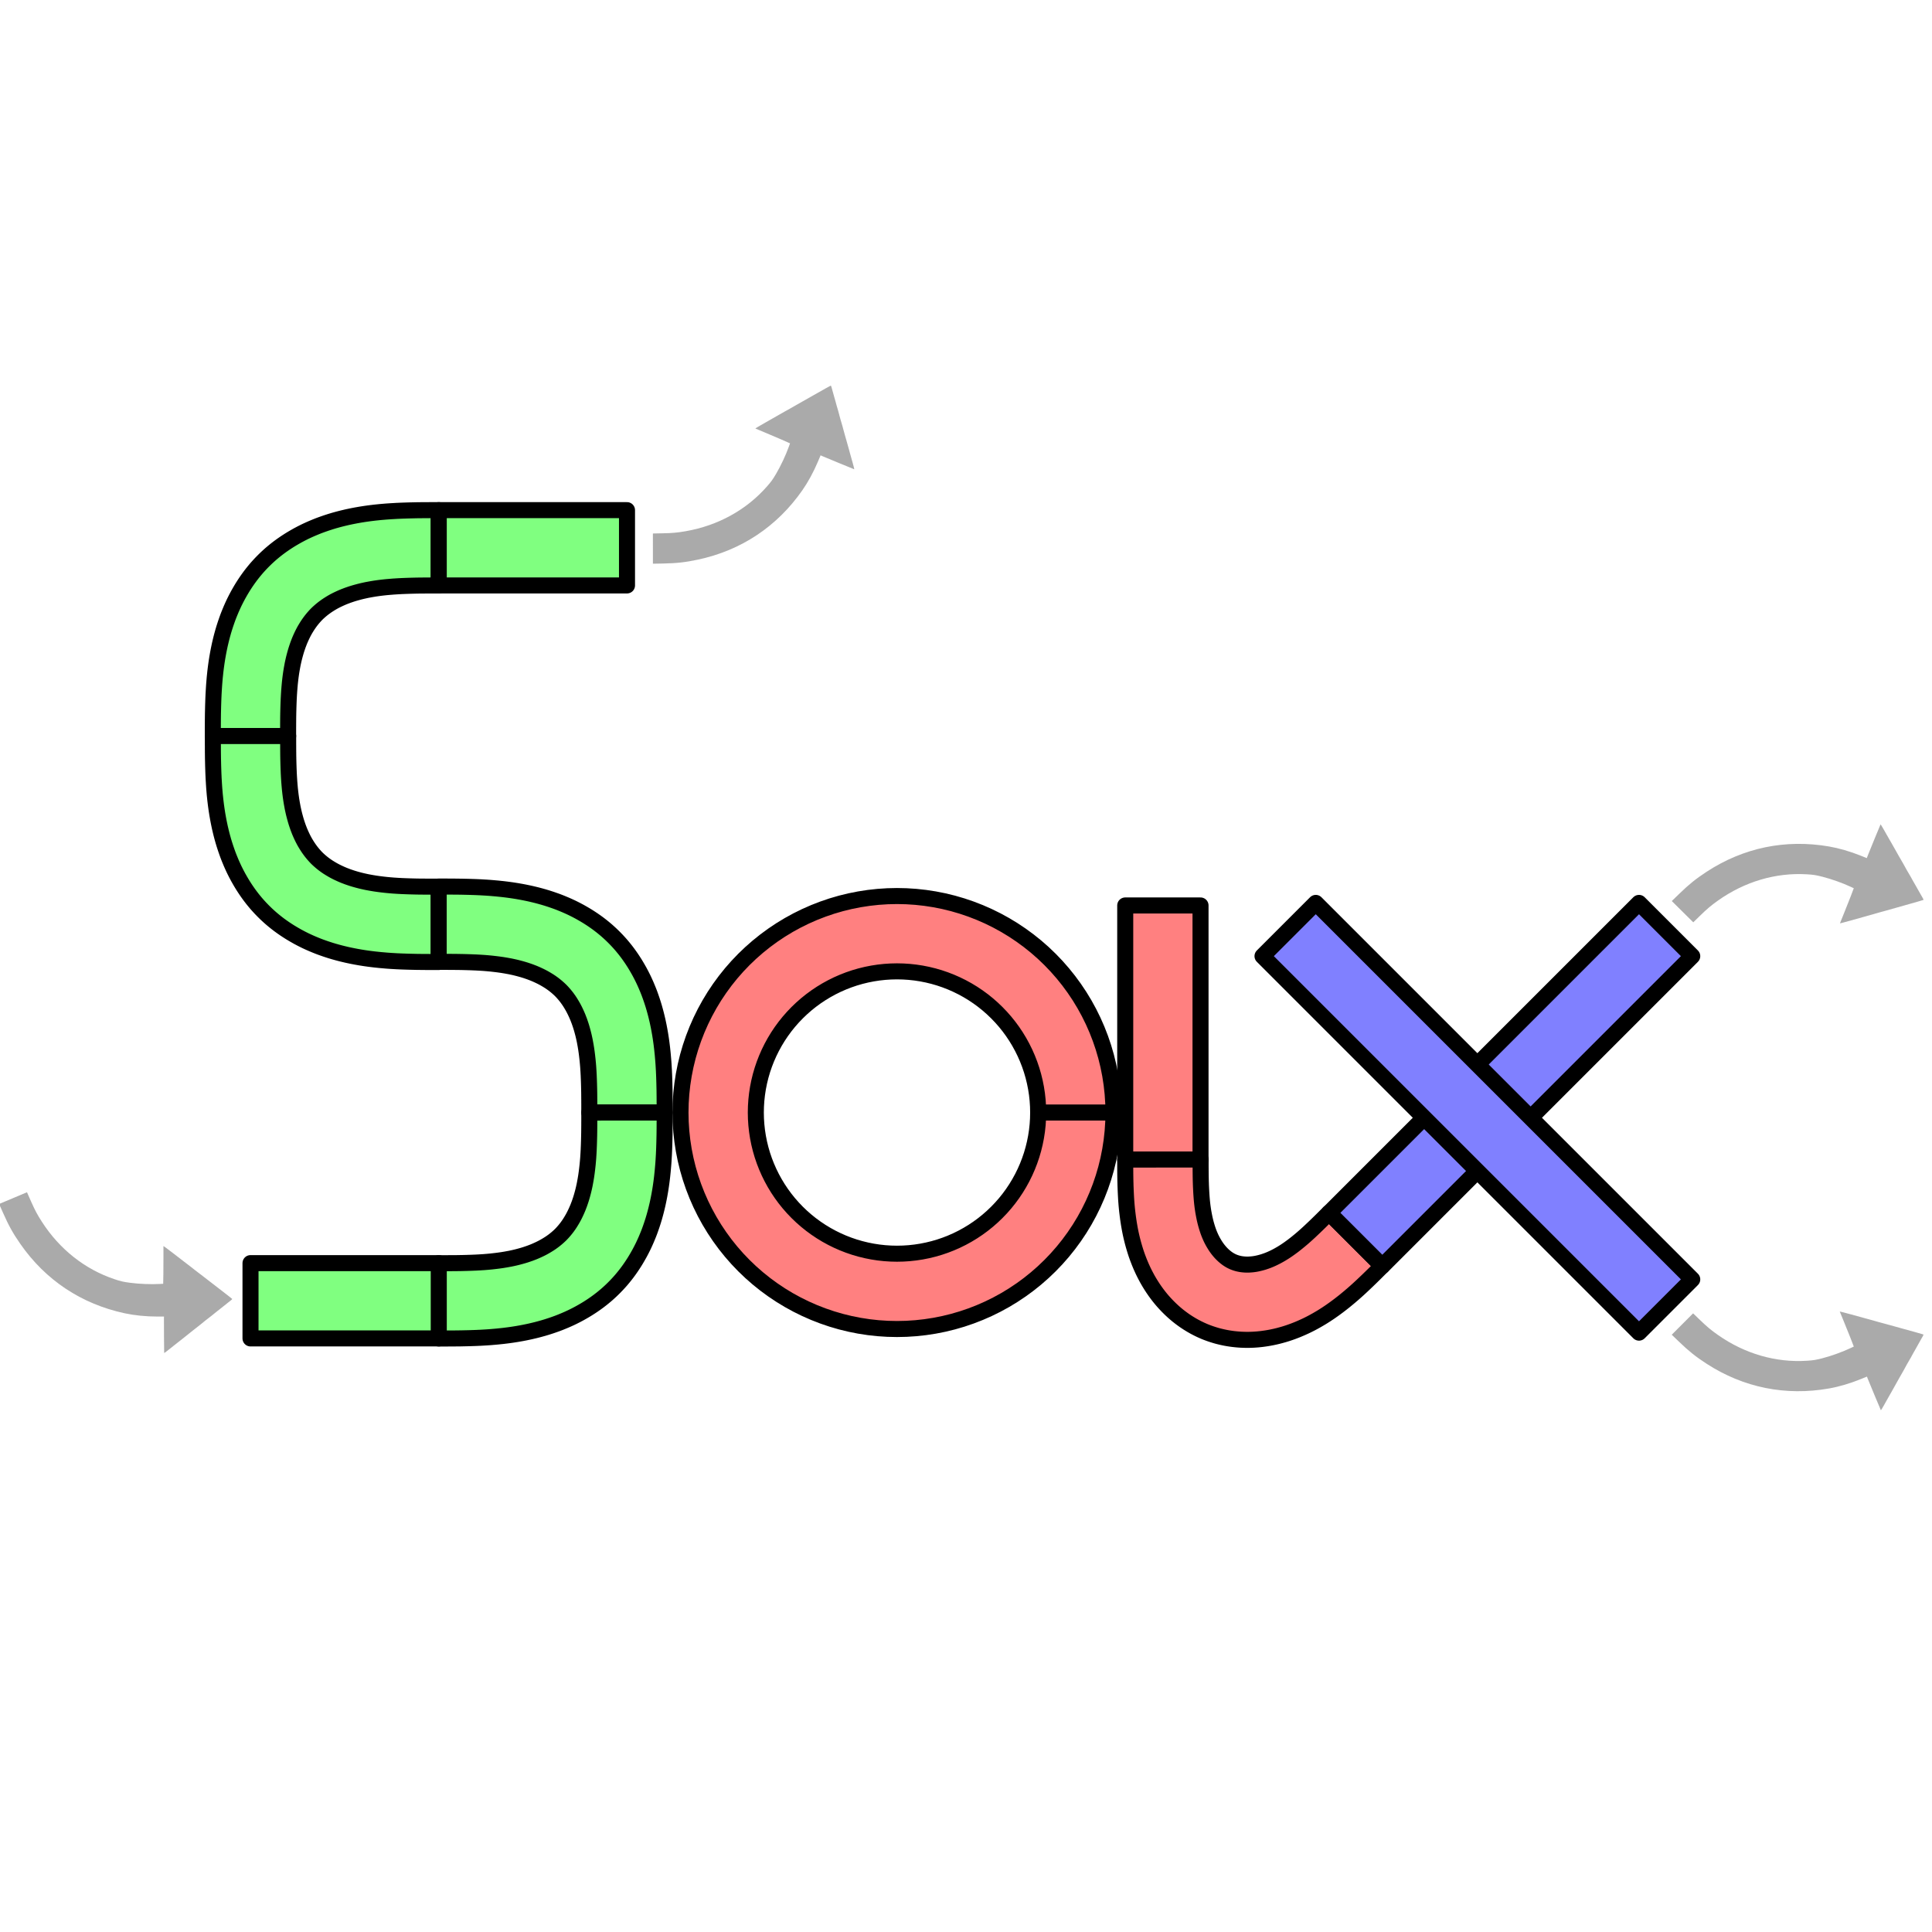 <?xml version="1.0" encoding="UTF-8" standalone="no"?>
<!-- Created with Inkscape (http://www.inkscape.org/) -->

<svg
   width="160"
   height="160"
   viewBox="0 0 42.333 42.333"
   version="1.1"
   id="svg17548"
   inkscape:version="1.2.1 (9c6d41e410, 2022-07-14)"
   sodipodi:docname="logo.svg"
   inkscape:export-filename="logo.png"
   inkscape:export-xdpi="96"
   inkscape:export-ydpi="96"
   xmlns:inkscape="http://www.inkscape.org/namespaces/inkscape"
   xmlns:sodipodi="http://sodipodi.sourceforge.net/DTD/sodipodi-0.dtd"
   xmlns="http://www.w3.org/2000/svg"
   xmlns:svg="http://www.w3.org/2000/svg">
  <sodipodi:namedview
     id="namedview17550"
     pagecolor="#ffffff"
     bordercolor="#999999"
     borderopacity="1"
     inkscape:pageshadow="0"
     inkscape:pageopacity="0"
     inkscape:pagecheckerboard="0"
     inkscape:document-units="mm"
     showgrid="false"
     width="130.489mm"
     inkscape:zoom="3.2075009"
     inkscape:cx="99.298491"
     inkscape:cy="105.84564"
     inkscape:window-width="1920"
     inkscape:window-height="1183"
     inkscape:window-x="0"
     inkscape:window-y="17"
     inkscape:window-maximized="1"
     inkscape:current-layer="layer1"
     inkscape:showpageshadow="0"
     inkscape:deskcolor="#d1d1d1" />
  <defs
     id="defs17545">
    <clipPath
       id="p7ec56af071">
      <rect
         height="217.44"
         width="334.8"
         x="54"
         y="34.56"
         id="rect3502" />
    </clipPath>
    <clipPath
       id="clipPath17575">
      <rect
         height="217.44"
         width="334.8"
         x="54"
         y="34.56"
         id="rect17573" />
    </clipPath>
    <clipPath
       id="clipPath17579">
      <rect
         height="217.44"
         width="334.8"
         x="54"
         y="34.56"
         id="rect17577" />
    </clipPath>
    <clipPath
       id="clipPath17583">
      <rect
         height="217.44"
         width="334.8"
         x="54"
         y="34.56"
         id="rect17581" />
    </clipPath>
    <clipPath
       id="clipPath17587">
      <rect
         height="217.44"
         width="334.8"
         x="54"
         y="34.56"
         id="rect17585" />
    </clipPath>
    <clipPath
       id="clipPath17591">
      <rect
         height="217.44"
         width="334.8"
         x="54"
         y="34.56"
         id="rect17589" />
    </clipPath>
    <clipPath
       id="clipPath17595">
      <rect
         height="217.44"
         width="334.8"
         x="54"
         y="34.56"
         id="rect17593" />
    </clipPath>
    <clipPath
       id="clipPath17599">
      <rect
         height="217.44"
         width="334.8"
         x="54"
         y="34.56"
         id="rect17597" />
    </clipPath>
    <clipPath
       id="clipPath17603">
      <rect
         height="217.44"
         width="334.8"
         x="54"
         y="34.56"
         id="rect17601" />
    </clipPath>
    <clipPath
       id="clipPath17607">
      <rect
         height="217.44"
         width="334.8"
         x="54"
         y="34.56"
         id="rect17605" />
    </clipPath>
    <clipPath
       id="clipPath17611">
      <rect
         height="217.44"
         width="334.8"
         x="54"
         y="34.56"
         id="rect17609" />
    </clipPath>
    <clipPath
       id="clipPath17615">
      <rect
         height="217.44"
         width="334.8"
         x="54"
         y="34.56"
         id="rect17613" />
    </clipPath>
    <clipPath
       id="clipPath17619">
      <rect
         height="217.44"
         width="334.8"
         x="54"
         y="34.56"
         id="rect17617" />
    </clipPath>
    <clipPath
       id="clipPath17623">
      <rect
         height="217.44"
         width="334.8"
         x="54"
         y="34.56"
         id="rect17621" />
    </clipPath>
    <clipPath
       id="clipPath17627">
      <rect
         height="217.44"
         width="334.8"
         x="54"
         y="34.56"
         id="rect17625" />
    </clipPath>
    <clipPath
       id="clipPath17631">
      <rect
         height="217.44"
         width="334.8"
         x="54"
         y="34.56"
         id="rect17629" />
    </clipPath>
    <clipPath
       id="clipPath17635">
      <rect
         height="217.44"
         width="334.8"
         x="54"
         y="34.56"
         id="rect17633" />
    </clipPath>
    <clipPath
       id="clipPath17639">
      <rect
         height="217.44"
         width="334.8"
         x="54"
         y="34.56"
         id="rect17637" />
    </clipPath>
    <clipPath
       id="clipPath17643">
      <rect
         height="217.44"
         width="334.8"
         x="54"
         y="34.56"
         id="rect17641" />
    </clipPath>
    <clipPath
       id="clipPath17647">
      <rect
         height="217.44"
         width="334.8"
         x="54"
         y="34.56"
         id="rect17645" />
    </clipPath>
    <clipPath
       id="clipPath17651">
      <rect
         height="217.44"
         width="334.8"
         x="54"
         y="34.56"
         id="rect17649" />
    </clipPath>
  </defs>
  <g
     inkscape:label="Layer 1"
     inkscape:groupmode="layer"
     id="layer1">
    <g
       id="g17543"
       transform="matrix(0.114,0,0,0.114,-4.891,3.935)"
       style="stroke-width:3.082;stroke-linecap:butt;stroke-linejoin:round">
      <path
         clip-path="url(#p7ec56af071)"
         d="m 121.235,63.535 h -0.17 -0.17 -0.17 -0.174 -0.17 -0.17 -0.174 -0.174 -0.17 -0.174 l -0.174,0.004 h -0.174 -0.174 -0.177 -0.174 l -0.174,0.004 h -0.177 -0.177 l -0.174,0.004 h -0.177 l -0.177,0.004 h -0.177 l -0.177,0.004 h -0.177 l -0.181,0.004 -0.177,0.004 -0.181,0.004 -0.177,0.004 -0.181,0.004 -0.181,0.004 -0.181,0.004 -0.181,0.004 -0.181,0.004 -0.181,0.007 -0.181,0.004 -0.185,0.007 -0.181,0.007 -0.185,0.004 -0.181,0.007 -0.185,0.007 -0.185,0.007 -0.185,0.007 -0.185,0.011 -0.185,0.007 -0.185,0.007 -0.188,0.011 -0.185,0.011 -0.188,0.011 -0.185,0.011 -0.188,0.011 -0.188,0.011 -0.188,0.011 -0.185,0.014 -0.188,0.011 -0.192,0.014 -0.188,0.014 -0.188,0.014 -0.192,0.018 -0.188,0.014 -0.192,0.018 -0.188,0.014 -0.192,0.018 -0.192,0.018 -0.192,0.022 -0.192,0.018 -0.192,0.022 -0.192,0.018 -0.192,0.022 -0.192,0.022 -0.195,0.025 -0.192,0.022 -0.195,0.025 -0.192,0.025 -0.195,0.025 -0.195,0.029 -0.192,0.025 -0.195,0.029 -0.195,0.029 -0.195,0.029 -0.195,0.033 -0.195,0.029 -0.199,0.033 -0.195,0.033 -0.195,0.036 -0.195,0.033 -0.199,0.036 -0.195,0.036 -0.199,0.04 -0.199,0.036 -0.195,0.04 -0.199,0.04 -0.199,0.043 -0.195,0.04 -0.199,0.043 -0.199,0.043 -0.199,0.047 -0.199,0.047 -0.199,0.047 -0.199,0.047 -0.199,0.051 -0.199,0.047 -0.199,0.054 -0.199,0.051 -0.199,0.054 -0.199,0.054 -0.199,0.058 -0.203,0.054 -0.199,0.058 -0.199,0.062 -0.199,0.058 -0.199,0.062 -0.199,0.065 -0.203,0.065 -0.199,0.065 -0.199,0.065 -0.199,0.069 -0.199,0.069 -0.199,0.069 -0.203,0.072 -0.199,0.072 -0.199,0.072 -0.199,0.076 -0.199,0.076 -0.199,0.08 -0.199,0.08 -0.195,0.08 -0.199,0.083 -0.199,0.083 -0.199,0.083 -0.195,0.087 -0.199,0.087 -0.199,0.09 -0.195,0.09 -0.195,0.09 -0.199,0.094 -0.195,0.094 -0.195,0.098 -0.195,0.098 -0.195,0.098 -0.195,0.101 -0.195,0.105 -0.192,0.101 -0.195,0.105 -0.192,0.109 -0.192,0.109 -0.192,0.109 -0.192,0.112 -0.192,0.112 -0.192,0.116 -0.192,0.116 -0.188,0.116 -0.188,0.119 -0.188,0.123 -0.188,0.119 -0.188,0.127 -0.188,0.123 -0.185,0.13 -0.185,0.127 -0.185,0.13 -0.185,0.134 -0.185,0.134 -0.181,0.134 -0.181,0.137 -0.181,0.141 -0.181,0.137 -0.177,0.145 -0.177,0.141 -0.177,0.148 -0.177,0.145 -0.174,0.148 -0.177,0.152 -0.17,0.152 -0.174,0.156 -0.17,0.156 -0.17,0.156 -0.17,0.159 -0.166,0.163 -0.166,0.159 -0.166,0.166 -0.166,0.166 -0.159,0.166 -0.163,0.166 -0.159,0.17 -0.156,0.17 -0.156,0.17 -0.156,0.174 -0.152,0.17 -0.152,0.177 -0.148,0.174 -0.145,0.177 -0.148,0.177 -0.141,0.177 -0.145,0.177 -0.137,0.181 -0.141,0.181 -0.137,0.181 -0.134,0.181 -0.134,0.185 -0.134,0.185 -0.13,0.185 -0.127,0.185 -0.13,0.185 -0.123,0.188 -0.127,0.188 -0.119,0.188 -0.123,0.188 -0.119,0.188 -0.116,0.188 -0.116,0.192 -0.116,0.192 -0.112,0.192 -0.112,0.192 -0.109,0.192 -0.109,0.192 -0.109,0.192 -0.105,0.195 -0.101,0.192 -0.105,0.195 -0.101,0.195 -0.098,0.195 -0.098,0.195 -0.098,0.195 -0.094,0.195 -0.094,0.199 -0.09,0.195 -0.09,0.195 -0.09,0.199 -0.087,0.199 -0.087,0.195 -0.083,0.199 -0.083,0.199 -0.083,0.199 -0.08,0.195 -0.08,0.199 -0.08,0.199 -0.076,0.199 -0.076,0.199 -0.072,0.199 -0.072,0.199 -0.072,0.203 -0.069,0.199 -0.069,0.199 -0.069,0.199 -0.065,0.199 -0.065,0.199 -0.065,0.203 -0.065,0.199 -0.062,0.199 -0.058,0.199 -0.062,0.199 -0.058,0.199 -0.054,0.203 -0.058,0.199 -0.054,0.199 -0.054,0.199 -0.051,0.199 -0.054,0.199 -0.047,0.199 -0.051,0.199 -0.047,0.199 -0.047,0.199 -0.047,0.199 -0.047,0.199 -0.043,0.199 -0.043,0.199 -0.04,0.195 -0.043,0.199 -0.04,0.199 -0.04,0.195 -0.036,0.199 -0.04,0.199 -0.036,0.195 -0.036,0.199 -0.033,0.195 -0.036,0.195 -0.033,0.195 -0.033,0.199 -0.029,0.195 -0.033,0.195 -0.029,0.195 -0.029,0.195 -0.029,0.195 -0.025,0.192 -0.029,0.195 -0.025,0.195 -0.025,0.192 -0.025,0.195 -0.022,0.192 -0.025,0.195 -0.022,0.192 -0.022,0.192 -0.018,0.192 -0.022,0.192 -0.018,0.192 -0.022,0.192 -0.018,0.192 -0.018,0.192 -0.014,0.188 -0.018,0.192 -0.014,0.188 -0.018,0.192 -0.014,0.188 -0.014,0.188 -0.014,0.192 -0.011,0.188 -0.014,0.185 -0.011,0.188 -0.011,0.188 -0.011,0.188 -0.011,0.185 -0.011,0.188 -0.011,0.185 -0.011,0.188 -0.007,0.185 -0.007,0.185 -0.011,0.185 -0.007,0.185 -0.007,0.185 -0.007,0.185 -0.007,0.181 -0.004,0.185 -0.007,0.181 -0.007,0.185 -0.004,0.181 -0.007,0.181 -0.004,0.181 -0.004,0.181 -0.004,0.181 -0.004,0.181 -0.004,0.181 -0.004,0.177 -0.004,0.181 -0.004,0.177 -0.004,0.181 v 0.177 l -0.004,0.177 v 0.177 l -0.004,0.177 v 0.177 l -0.004,0.174 v 0.177 0.177 l -0.004,0.174 v 0.174 0.177 0.174 0.174 l -0.004,0.174 v 0.174 0.17 0.174 0.174 0.17 0.17 0.174 0.17 0.17 0.17 h 14.473 v -0.17 -0.17 -0.166 -0.17 -0.166 -0.17 -0.166 -0.166 -0.166 -0.166 l 0.004,-0.166 v -0.166 -0.166 -0.163 -0.166 l 0.004,-0.163 v -0.166 -0.163 l 0.004,-0.163 v -0.163 -0.163 l 0.004,-0.163 v -0.159 l 0.004,-0.163 0.004,-0.159 v -0.163 l 0.004,-0.159 0.004,-0.159 0.004,-0.163 0.004,-0.159 0.004,-0.156 0.004,-0.159 0.004,-0.159 0.004,-0.159 0.007,-0.156 0.004,-0.159 0.004,-0.156 0.007,-0.156 0.004,-0.156 0.007,-0.156 0.007,-0.156 0.007,-0.156 0.004,-0.156 0.007,-0.152 0.007,-0.156 0.011,-0.152 0.007,-0.156 0.007,-0.152 0.011,-0.152 0.007,-0.152 0.011,-0.152 0.011,-0.152 0.007,-0.148 0.011,-0.152 0.011,-0.148 0.011,-0.152 0.014,-0.148 0.011,-0.148 0.011,-0.148 0.014,-0.148 0.014,-0.148 0.011,-0.148 0.014,-0.145 0.014,-0.148 0.014,-0.145 0.018,-0.145 0.014,-0.148 0.018,-0.145 0.014,-0.145 0.018,-0.141 0.018,-0.145 0.018,-0.145 0.018,-0.141 0.018,-0.145 0.022,-0.141 0.018,-0.141 0.022,-0.141 0.018,-0.141 0.022,-0.141 0.022,-0.137 0.025,-0.141 0.022,-0.137 0.022,-0.141 0.025,-0.137 0.025,-0.137 0.025,-0.137 0.025,-0.134 0.025,-0.137 0.025,-0.137 0.025,-0.134 0.029,-0.134 0.029,-0.137 0.029,-0.134 0.029,-0.13 0.029,-0.134 0.029,-0.134 0.033,-0.13 0.029,-0.134 0.033,-0.13 0.033,-0.13 0.033,-0.13 0.033,-0.13 0.036,-0.127 0.033,-0.13 0.036,-0.127 0.036,-0.13 0.036,-0.127 0.036,-0.127 0.036,-0.123 0.04,-0.127 0.036,-0.123 0.04,-0.127 0.04,-0.123 0.04,-0.123 0.043,-0.123 0.04,-0.123 0.043,-0.119 0.04,-0.123 0.043,-0.119 0.043,-0.119 0.047,-0.119 0.043,-0.116 0.047,-0.119 0.043,-0.116 0.047,-0.119 0.047,-0.116 0.047,-0.116 0.051,-0.112 0.047,-0.116 0.051,-0.112 0.051,-0.116 0.051,-0.112 0.051,-0.109 0.051,-0.112 0.054,-0.112 0.051,-0.109 0.054,-0.109 0.054,-0.109 0.054,-0.109 0.054,-0.105 0.058,-0.105 0.054,-0.109 0.058,-0.105 0.058,-0.101 0.058,-0.105 0.058,-0.101 0.062,-0.101 0.058,-0.101 0.062,-0.101 0.062,-0.101 0.062,-0.098 0.062,-0.098 0.062,-0.098 0.062,-0.098 0.065,-0.094 0.065,-0.094 0.062,-0.098 0.065,-0.09 0.069,-0.094 0.065,-0.09 0.065,-0.094 0.069,-0.09 0.065,-0.087 0.069,-0.09 0.069,-0.087 0.069,-0.087 0.072,-0.087 0.069,-0.083 0.069,-0.087 0.072,-0.083 0.072,-0.083 0.072,-0.08 0.072,-0.083 0.072,-0.08 0.072,-0.08 0.072,-0.076 0.076,-0.08 0.072,-0.076 0.076,-0.076 0.076,-0.076 0.076,-0.072 0.08,-0.076 0.076,-0.072 0.08,-0.072 0.08,-0.072 0.083,-0.072 0.08,-0.072 0.083,-0.072 0.083,-0.072 0.087,-0.069 0.083,-0.069 0.087,-0.072 0.087,-0.069 0.087,-0.069 0.09,-0.069 0.087,-0.065 0.09,-0.069 0.094,-0.065 0.09,-0.065 0.094,-0.069 0.09,-0.065 0.098,-0.062 0.094,-0.065 0.094,-0.065 0.098,-0.062 0.098,-0.062 0.098,-0.062 0.098,-0.062 0.101,-0.062 0.101,-0.062 0.101,-0.058 0.101,-0.062 0.101,-0.058 0.105,-0.058 0.101,-0.058 0.105,-0.058 0.109,-0.054 0.105,-0.058 0.105,-0.054 0.109,-0.054 0.109,-0.054 0.109,-0.054 0.109,-0.051 0.112,-0.054 0.112,-0.051 0.109,-0.051 0.112,-0.051 0.116,-0.051 0.112,-0.051 0.116,-0.047 0.112,-0.051 0.116,-0.047 0.116,-0.047 0.119,-0.047 0.116,-0.043 0.119,-0.047 0.116,-0.043 0.119,-0.047 0.119,-0.043 0.119,-0.043 0.123,-0.04 0.119,-0.043 0.123,-0.04 0.123,-0.043 0.123,-0.04 0.123,-0.04 0.127,-0.04 0.123,-0.036 0.127,-0.04 0.123,-0.036 0.127,-0.036 0.127,-0.036 0.13,-0.036 0.127,-0.036 0.13,-0.033 0.127,-0.036 0.13,-0.033 0.13,-0.033 0.13,-0.033 0.13,-0.033 0.134,-0.029 0.13,-0.033 0.134,-0.029 0.134,-0.029 0.13,-0.029 0.134,-0.029 0.137,-0.029 0.134,-0.029 0.134,-0.025 0.137,-0.025 0.137,-0.025 0.134,-0.025 0.138,-0.025 0.137,-0.025 0.137,-0.025 0.141,-0.022 0.137,-0.022 0.141,-0.025 0.137,-0.022 0.141,-0.022 0.141,-0.018 0.141,-0.022 0.141,-0.018 0.141,-0.022 0.145,-0.018 0.141,-0.018 0.145,-0.018 0.145,-0.018 0.141,-0.018 0.145,-0.014 0.145,-0.018 0.148,-0.014 0.145,-0.018 0.145,-0.014 0.148,-0.014 0.145,-0.014 0.148,-0.011 0.148,-0.014 0.148,-0.014 0.148,-0.011 0.148,-0.011 0.148,-0.014 0.152,-0.011 0.148,-0.011 0.152,-0.011 0.148,-0.007 0.152,-0.011 0.152,-0.011 0.152,-0.007 0.152,-0.011 0.152,-0.007 0.156,-0.007 0.152,-0.011 0.156,-0.007 0.152,-0.007 0.156,-0.004 0.156,-0.007 0.156,-0.007 0.156,-0.007 0.156,-0.004 0.156,-0.007 0.156,-0.004 0.159,-0.004 0.156,-0.007 0.159,-0.004 0.159,-0.004 0.159,-0.004 0.156,-0.004 0.159,-0.004 0.163,-0.004 0.159,-0.004 0.159,-0.004 h 0.163 l 0.159,-0.004 0.163,-0.004 h 0.159 l 0.163,-0.004 h 0.163 0.163 l 0.163,-0.004 h 0.163 0.166 l 0.163,-0.004 h 0.166 0.163 0.166 0.166 l 0.166,-0.004 h 0.166 0.166 0.166 0.166 0.17 0.166 0.17 0.166 0.17 0.17 z"
         style="fill:#80ff80;fill-opacity:1;stroke:#000000;stroke-width:3.082"
         id="path3226"
         transform="translate(6)" />
      <path
         clip-path="url(#p7ec56af071)"
         d="m 77.816,106.953 v 0.17 0.17 0.17 0.174 0.17 0.17 0.174 0.174 0.17 0.174 l 0.004,0.174 v 0.174 0.174 0.177 0.174 l 0.004,0.174 v 0.177 0.177 l 0.004,0.174 v 0.177 l 0.004,0.177 v 0.177 l 0.004,0.177 v 0.177 l 0.004,0.181 0.004,0.177 0.004,0.181 0.004,0.177 0.004,0.181 0.004,0.181 0.004,0.181 0.004,0.181 0.004,0.181 0.007,0.181 0.004,0.181 0.007,0.185 0.007,0.181 0.004,0.185 0.007,0.181 0.007,0.185 0.007,0.185 0.007,0.185 0.011,0.185 0.007,0.185 0.007,0.185 0.011,0.188 0.011,0.185 0.011,0.188 0.011,0.185 0.011,0.188 0.011,0.188 0.011,0.188 0.014,0.185 0.011,0.188 0.014,0.192 0.014,0.188 0.014,0.188 0.018,0.192 0.014,0.188 0.018,0.192 0.014,0.188 0.018,0.192 0.018,0.192 0.022,0.192 0.018,0.192 0.022,0.192 0.018,0.192 0.022,0.192 0.022,0.192 0.025,0.195 0.022,0.192 0.025,0.195 0.025,0.192 0.025,0.195 0.029,0.195 0.025,0.192 0.029,0.195 0.029,0.195 0.029,0.195 0.033,0.195 0.029,0.195 0.033,0.199 0.033,0.195 0.036,0.195 0.033,0.195 0.036,0.199 0.036,0.195 0.04,0.199 0.036,0.199 0.04,0.195 0.04,0.199 0.043,0.199 0.04,0.195 0.043,0.199 0.043,0.199 0.047,0.199 0.047,0.199 0.047,0.199 0.047,0.199 0.051,0.199 0.047,0.199 0.054,0.199 0.051,0.199 0.054,0.199 0.054,0.199 0.058,0.199 0.054,0.203 0.058,0.199 0.062,0.199 0.058,0.199 0.062,0.199 0.065,0.199 0.065,0.203 0.065,0.199 0.065,0.199 0.069,0.199 0.069,0.199 0.069,0.199 0.072,0.203 0.072,0.199 0.072,0.199 0.076,0.199 0.076,0.199 0.08,0.199 0.08,0.199 0.08,0.195 0.083,0.199 0.083,0.199 0.083,0.199 0.087,0.195 0.087,0.199 0.09,0.199 0.09,0.195 0.09,0.195 0.094,0.199 0.094,0.195 0.098,0.195 0.098,0.195 0.098,0.195 0.101,0.195 0.105,0.195 0.101,0.192 0.105,0.195 0.109,0.192 0.109,0.192 0.109,0.192 0.112,0.192 0.112,0.192 0.116,0.192 0.116,0.192 0.116,0.188 0.119,0.188 0.123,0.188 0.119,0.188 0.127,0.188 0.123,0.188 0.13,0.185 0.127,0.185 0.13,0.185 0.134,0.185 0.134,0.185 0.134,0.181 0.137,0.181 0.141,0.181 0.137,0.181 0.145,0.177 0.141,0.177 0.148,0.177 0.145,0.177 0.148,0.174 0.152,0.177 0.152,0.17 0.156,0.174 0.156,0.17 0.156,0.17 0.159,0.17 0.163,0.166 0.159,0.166 0.166,0.166 0.166,0.166 0.166,0.159 0.166,0.163 0.17,0.159 0.17,0.156 0.17,0.156 0.174,0.156 0.17,0.152 0.177,0.152 0.174,0.148 0.177,0.145 0.177,0.148 0.177,0.141 0.177,0.145 0.181,0.138 0.181,0.141 0.181,0.137 0.181,0.134 0.185,0.134 0.185,0.134 0.185,0.13 0.185,0.127 0.185,0.13 0.188,0.123 0.188,0.127 0.188,0.119 0.188,0.123 0.188,0.119 0.188,0.116 0.192,0.116 0.192,0.116 0.192,0.112 0.192,0.112 0.192,0.109 0.192,0.109 0.192,0.109 0.195,0.105 0.192,0.101 0.195,0.105 0.195,0.101 0.195,0.098 0.195,0.098 0.195,0.098 0.195,0.094 0.199,0.094 0.195,0.09 0.195,0.09 0.199,0.09 0.199,0.087 0.195,0.087 0.199,0.083 0.199,0.083 0.199,0.083 0.195,0.08 0.199,0.08 0.199,0.08 0.199,0.076 0.199,0.076 0.199,0.072 0.199,0.072 0.203,0.072 0.199,0.069 0.199,0.069 0.199,0.069 0.199,0.065 0.199,0.065 0.203,0.065 0.199,0.065 0.199,0.061 0.199,0.058 0.199,0.061 0.199,0.058 0.203,0.054 0.199,0.058 0.199,0.054 0.199,0.054 0.199,0.051 0.199,0.054 0.199,0.047 0.199,0.051 0.199,0.047 0.199,0.047 0.199,0.047 0.199,0.047 0.199,0.043 0.199,0.043 0.195,0.04 0.199,0.043 0.199,0.04 0.195,0.04 0.199,0.036 0.199,0.04 0.195,0.036 0.199,0.036 0.195,0.033 0.195,0.036 0.195,0.033 0.199,0.033 0.195,0.029 0.195,0.033 0.195,0.029 0.195,0.029 0.195,0.029 0.192,0.025 0.195,0.029 0.195,0.025 0.192,0.025 0.195,0.025 0.192,0.022 0.195,0.025 0.192,0.022 0.192,0.022 0.192,0.018 0.192,0.022 0.192,0.018 0.192,0.022 0.192,0.018 0.192,0.018 0.188,0.015 0.192,0.018 0.188,0.015 0.192,0.018 0.188,0.015 0.188,0.015 0.192,0.015 0.188,0.011 0.185,0.015 0.188,0.011 0.188,0.011 0.188,0.011 0.185,0.011 0.188,0.011 0.185,0.011 0.188,0.011 0.185,0.007 0.185,0.007 0.185,0.011 0.185,0.007 0.185,0.007 0.185,0.007 0.181,0.007 0.185,0.004 0.181,0.007 0.185,0.007 0.181,0.004 0.181,0.007 0.181,0.004 0.181,0.004 0.181,0.004 0.181,0.004 0.181,0.004 0.177,0.004 0.181,0.004 0.177,0.004 0.181,0.004 h 0.177 l 0.177,0.004 h 0.177 l 0.177,0.004 h 0.177 l 0.174,0.004 h 0.177 0.177 l 0.174,0.004 h 0.174 0.177 0.174 0.174 l 0.174,0.004 h 0.174 0.17 0.174 0.174 0.17 0.17 0.174 0.17 0.17 0.17 V 135.903 h -0.17 -0.17 -0.166 -0.17 -0.166 -0.17 -0.166 -0.166 -0.166 -0.166 l -0.166,-0.004 h -0.166 -0.166 -0.163 -0.166 l -0.163,-0.004 h -0.166 -0.163 l -0.163,-0.004 h -0.163 -0.163 l -0.163,-0.004 h -0.159 l -0.163,-0.004 -0.159,-0.004 h -0.163 l -0.159,-0.004 -0.159,-0.004 -0.163,-0.004 -0.159,-0.004 -0.156,-0.004 -0.159,-0.004 -0.159,-0.004 -0.159,-0.004 -0.156,-0.007 -0.159,-0.004 -0.156,-0.004 -0.156,-0.007 -0.156,-0.004 -0.156,-0.007 -0.156,-0.007 -0.156,-0.007 -0.156,-0.004 -0.152,-0.007 -0.156,-0.007 -0.152,-0.011 -0.156,-0.007 -0.152,-0.007 -0.152,-0.011 -0.152,-0.007 -0.152,-0.011 -0.152,-0.011 -0.148,-0.007 -0.152,-0.011 -0.148,-0.011 -0.152,-0.011 -0.148,-0.015 -0.148,-0.011 -0.148,-0.011 -0.148,-0.015 -0.148,-0.015 -0.148,-0.011 -0.145,-0.015 -0.148,-0.015 -0.145,-0.015 -0.145,-0.018 -0.148,-0.015 -0.145,-0.018 -0.145,-0.015 -0.141,-0.018 -0.145,-0.018 -0.145,-0.018 -0.141,-0.018 -0.145,-0.018 -0.141,-0.022 -0.141,-0.018 -0.141,-0.022 -0.141,-0.018 -0.141,-0.022 -0.137,-0.022 -0.141,-0.025 -0.137,-0.022 -0.141,-0.022 -0.137,-0.025 -0.137,-0.025 -0.138,-0.025 -0.134,-0.025 -0.137,-0.025 -0.137,-0.025 -0.134,-0.025 -0.134,-0.029 -0.137,-0.029 -0.134,-0.029 -0.13,-0.029 -0.134,-0.029 -0.134,-0.029 -0.13,-0.033 -0.134,-0.029 -0.13,-0.033 -0.13,-0.033 -0.13,-0.033 -0.13,-0.033 -0.127,-0.036 -0.13,-0.033 -0.127,-0.036 -0.13,-0.036 -0.127,-0.036 -0.127,-0.036 -0.123,-0.036 -0.127,-0.04 -0.123,-0.036 -0.127,-0.04 -0.123,-0.04 -0.123,-0.04 -0.123,-0.043 -0.123,-0.04 -0.119,-0.043 -0.123,-0.04 -0.119,-0.043 -0.119,-0.043 -0.119,-0.047 -0.116,-0.043 -0.119,-0.047 -0.116,-0.043 -0.119,-0.047 -0.116,-0.047 -0.116,-0.047 -0.112,-0.051 -0.116,-0.047 -0.112,-0.051 -0.116,-0.051 -0.112,-0.051 -0.109,-0.051 -0.112,-0.051 -0.112,-0.054 -0.109,-0.051 -0.109,-0.054 -0.109,-0.054 -0.109,-0.054 -0.105,-0.054 -0.105,-0.058 -0.109,-0.054 -0.105,-0.058 -0.101,-0.058 -0.105,-0.058 -0.101,-0.058 -0.101,-0.061 -0.101,-0.058 -0.101,-0.061 -0.101,-0.061 -0.098,-0.061 -0.098,-0.061 -0.098,-0.061 -0.098,-0.061 -0.094,-0.065 -0.094,-0.065 -0.098,-0.061 -0.09,-0.065 -0.094,-0.069 -0.09,-0.065 -0.094,-0.065 -0.09,-0.069 -0.087,-0.065 -0.09,-0.069 -0.087,-0.069 -0.087,-0.069 -0.087,-0.072 -0.083,-0.069 -0.087,-0.069 -0.083,-0.072 -0.083,-0.072 -0.08,-0.072 -0.083,-0.072 -0.08,-0.072 -0.08,-0.072 -0.076,-0.072 -0.08,-0.076 -0.076,-0.072 -0.076,-0.076 -0.076,-0.076 -0.072,-0.076 -0.076,-0.08 -0.072,-0.076 -0.072,-0.08 -0.072,-0.08 -0.072,-0.083 -0.072,-0.08 -0.072,-0.083 -0.072,-0.083 -0.069,-0.087 -0.069,-0.083 -0.072,-0.087 -0.069,-0.087 -0.069,-0.087 -0.069,-0.09 -0.065,-0.087 -0.069,-0.09 -0.065,-0.094 -0.065,-0.09 -0.069,-0.094 -0.065,-0.09 -0.062,-0.098 -0.065,-0.094 -0.065,-0.094 -0.062,-0.098 -0.062,-0.098 -0.062,-0.098 -0.062,-0.098 -0.062,-0.101 -0.062,-0.101 -0.058,-0.101 -0.062,-0.101 -0.058,-0.101 -0.058,-0.105 -0.058,-0.101 -0.058,-0.105 -0.054,-0.109 -0.058,-0.105 -0.054,-0.105 -0.054,-0.109 -0.054,-0.109 -0.054,-0.109 -0.051,-0.109 -0.054,-0.112 -0.051,-0.112 -0.051,-0.109 -0.051,-0.112 -0.051,-0.116 -0.051,-0.112 -0.047,-0.116 -0.051,-0.112 -0.047,-0.116 -0.047,-0.116 -0.047,-0.119 -0.043,-0.116 -0.047,-0.119 -0.043,-0.116 -0.047,-0.119 -0.043,-0.119 -0.043,-0.119 -0.04,-0.123 -0.043,-0.119 -0.04,-0.123 -0.043,-0.123 -0.04,-0.123 -0.04,-0.123 -0.04,-0.127 -0.036,-0.123 -0.04,-0.127 -0.036,-0.123 -0.036,-0.127 -0.036,-0.127 -0.036,-0.13 -0.036,-0.127 -0.033,-0.13 -0.036,-0.127 -0.033,-0.13 -0.033,-0.13 -0.033,-0.13 -0.033,-0.13 -0.029,-0.134 -0.033,-0.13 -0.029,-0.134 -0.029,-0.134 -0.029,-0.13 -0.029,-0.134 -0.029,-0.137 -0.029,-0.134 -0.025,-0.134 -0.025,-0.137 -0.025,-0.138 -0.025,-0.134 -0.025,-0.137 -0.025,-0.137 -0.025,-0.137 -0.022,-0.141 -0.022,-0.138 -0.025,-0.141 -0.022,-0.137 -0.022,-0.141 -0.018,-0.141 -0.022,-0.141 -0.018,-0.141 -0.022,-0.141 -0.018,-0.145 -0.018,-0.141 -0.018,-0.145 -0.018,-0.145 -0.018,-0.141 -0.014,-0.145 -0.018,-0.145 -0.014,-0.148 -0.018,-0.145 -0.014,-0.145 -0.014,-0.148 -0.014,-0.145 -0.011,-0.148 -0.014,-0.148 -0.014,-0.148 -0.011,-0.148 -0.011,-0.148 -0.014,-0.148 -0.011,-0.152 -0.011,-0.148 -0.011,-0.152 -0.007,-0.148 -0.011,-0.152 -0.011,-0.152 -0.007,-0.152 -0.011,-0.152 -0.007,-0.152 -0.007,-0.156 -0.011,-0.152 -0.007,-0.156 -0.007,-0.152 -0.004,-0.156 -0.007,-0.156 -0.007,-0.156 -0.007,-0.156 -0.004,-0.156 -0.007,-0.156 -0.004,-0.156 -0.004,-0.159 -0.007,-0.156 -0.004,-0.159 -0.004,-0.159 -0.004,-0.159 -0.004,-0.156 -0.004,-0.159 -0.004,-0.163 -0.004,-0.159 -0.004,-0.159 v -0.163 l -0.004,-0.159 -0.004,-0.163 v -0.159 l -0.004,-0.163 v -0.163 -0.163 l -0.004,-0.163 v -0.163 -0.166 l -0.004,-0.163 v -0.166 -0.163 -0.166 -0.166 l -0.004,-0.166 v -0.166 -0.166 -0.166 -0.166 -0.17 -0.166 -0.17 -0.166 -0.17 -0.17 z"
         style="fill:#80ff80;fill-opacity:1;stroke:#000000;stroke-width:3.082"
         id="path3228"
         transform="translate(6)" />
      <path
         clip-path="url(#p7ec56af071)"
         d="m 164.653,179.317 v -0.17 -0.17 -0.17 -0.174 -0.17 -0.17 -0.174 -0.174 -0.17 -0.174 l -0.004,-0.174 v -0.174 -0.174 -0.177 -0.174 l -0.004,-0.174 v -0.177 -0.177 l -0.004,-0.174 v -0.177 l -0.004,-0.177 v -0.177 l -0.004,-0.177 v -0.177 l -0.004,-0.181 -0.004,-0.177 -0.004,-0.181 -0.004,-0.177 -0.004,-0.181 -0.004,-0.181 -0.004,-0.181 -0.004,-0.181 -0.004,-0.181 -0.007,-0.181 -0.004,-0.181 -0.007,-0.185 -0.007,-0.181 -0.004,-0.185 -0.007,-0.181 -0.007,-0.185 -0.007,-0.185 -0.007,-0.185 -0.011,-0.185 -0.007,-0.185 -0.007,-0.185 -0.011,-0.188 -0.011,-0.185 -0.011,-0.188 -0.011,-0.185 -0.011,-0.188 -0.011,-0.188 -0.011,-0.188 -0.015,-0.185 -0.011,-0.188 -0.015,-0.192 -0.015,-0.188 -0.015,-0.188 -0.018,-0.192 -0.015,-0.188 -0.018,-0.192 -0.015,-0.188 -0.018,-0.192 -0.018,-0.192 -0.022,-0.192 -0.018,-0.192 -0.022,-0.192 -0.018,-0.192 -0.022,-0.192 -0.022,-0.192 -0.025,-0.195 -0.022,-0.192 -0.025,-0.195 -0.025,-0.192 -0.025,-0.195 -0.029,-0.195 -0.025,-0.192 -0.029,-0.195 -0.029,-0.195 -0.029,-0.195 -0.033,-0.195 -0.029,-0.195 -0.033,-0.199 -0.033,-0.195 -0.036,-0.195 -0.033,-0.195 -0.036,-0.199 -0.036,-0.195 -0.04,-0.199 -0.036,-0.199 -0.04,-0.195 -0.04,-0.199 -0.043,-0.199 -0.04,-0.195 -0.043,-0.199 -0.043,-0.199 -0.047,-0.199 -0.047,-0.199 -0.047,-0.199 -0.047,-0.199 -0.051,-0.199 -0.047,-0.199 -0.054,-0.199 -0.051,-0.199 -0.054,-0.199 -0.054,-0.199 -0.058,-0.199 -0.054,-0.203 -0.058,-0.199 -0.061,-0.199 -0.058,-0.199 -0.061,-0.199 -0.065,-0.199 -0.065,-0.203 -0.065,-0.199 -0.065,-0.199 -0.069,-0.199 -0.069,-0.199 -0.069,-0.199 -0.072,-0.203 -0.072,-0.199 -0.072,-0.199 -0.076,-0.199 -0.076,-0.199 -0.08,-0.199 -0.08,-0.199 -0.08,-0.195 -0.083,-0.199 -0.083,-0.199 -0.083,-0.199 -0.087,-0.195 -0.087,-0.199 -0.09,-0.199 -0.09,-0.195 -0.09,-0.195 -0.094,-0.199 -0.094,-0.195 -0.098,-0.195 -0.098,-0.195 -0.098,-0.195 -0.101,-0.195 -0.105,-0.195 -0.101,-0.192 -0.105,-0.195 -0.109,-0.192 -0.109,-0.192 -0.109,-0.192 -0.112,-0.192 -0.112,-0.192 -0.116,-0.192 -0.116,-0.192 -0.116,-0.188 -0.119,-0.188 -0.123,-0.188 -0.119,-0.188 -0.127,-0.188 -0.123,-0.188 -0.13,-0.185 -0.127,-0.185 -0.13,-0.185 -0.134,-0.185 -0.134,-0.185 -0.134,-0.181 -0.137,-0.181 -0.141,-0.181 -0.138,-0.181 -0.145,-0.177 -0.141,-0.177 -0.148,-0.177 -0.145,-0.177 -0.148,-0.174 -0.152,-0.177 -0.152,-0.17 -0.156,-0.174 -0.156,-0.17 -0.156,-0.17 -0.159,-0.17 -0.163,-0.166 -0.159,-0.166 -0.166,-0.166 -0.166,-0.166 -0.166,-0.159 -0.166,-0.163 -0.17,-0.159 -0.17,-0.156 -0.17,-0.156 -0.174,-0.156 -0.17,-0.152 -0.177,-0.152 -0.174,-0.148 -0.177,-0.145 -0.177,-0.148 -0.177,-0.141 -0.177,-0.145 -0.181,-0.137 -0.181,-0.141 -0.181,-0.138 -0.181,-0.134 -0.185,-0.134 -0.185,-0.134 -0.185,-0.13 -0.185,-0.127 -0.185,-0.13 -0.188,-0.123 -0.188,-0.127 -0.188,-0.119 -0.188,-0.123 -0.188,-0.119 -0.188,-0.116 -0.192,-0.116 -0.192,-0.116 -0.192,-0.112 -0.192,-0.112 -0.192,-0.109 -0.192,-0.109 -0.192,-0.109 -0.195,-0.105 -0.192,-0.101 -0.195,-0.105 -0.195,-0.101 -0.195,-0.098 -0.195,-0.098 -0.195,-0.098 -0.195,-0.094 -0.199,-0.094 -0.195,-0.09 -0.195,-0.09 -0.199,-0.09 -0.199,-0.087 -0.195,-0.087 -0.199,-0.083 -0.199,-0.083 -0.199,-0.083 -0.195,-0.08 -0.199,-0.08 -0.199,-0.08 -0.199,-0.076 -0.199,-0.076 -0.199,-0.072 -0.199,-0.072 -0.203,-0.072 -0.199,-0.069 -0.199,-0.069 -0.199,-0.069 -0.199,-0.065 -0.199,-0.065 -0.203,-0.065 -0.199,-0.065 -0.199,-0.061 -0.199,-0.058 -0.199,-0.061 -0.199,-0.058 -0.203,-0.054 -0.199,-0.058 -0.199,-0.054 -0.199,-0.054 -0.199,-0.051 -0.199,-0.054 -0.199,-0.047 -0.199,-0.051 -0.199,-0.047 -0.199,-0.047 -0.199,-0.047 -0.199,-0.047 -0.199,-0.043 -0.199,-0.043 -0.195,-0.04 -0.199,-0.043 -0.199,-0.04 -0.195,-0.04 -0.199,-0.036 -0.199,-0.04 -0.195,-0.036 -0.199,-0.036 -0.195,-0.033 -0.195,-0.036 -0.195,-0.033 -0.199,-0.033 -0.195,-0.029 -0.195,-0.033 -0.195,-0.029 -0.195,-0.029 -0.195,-0.029 -0.192,-0.025 -0.195,-0.029 -0.195,-0.025 -0.192,-0.025 -0.195,-0.025 -0.192,-0.022 -0.195,-0.025 -0.192,-0.022 -0.192,-0.022 -0.192,-0.018 -0.192,-0.022 -0.192,-0.018 -0.192,-0.022 -0.192,-0.018 -0.192,-0.018 -0.188,-0.015 -0.192,-0.018 -0.188,-0.015 -0.192,-0.018 -0.188,-0.015 -0.188,-0.015 -0.192,-0.015 -0.188,-0.011 -0.185,-0.015 -0.188,-0.011 -0.188,-0.011 -0.188,-0.011 -0.185,-0.011 -0.188,-0.011 -0.185,-0.011 -0.188,-0.011 -0.185,-0.007 -0.185,-0.007 -0.185,-0.011 -0.185,-0.007 -0.185,-0.007 -0.185,-0.007 -0.181,-0.007 -0.185,-0.004 -0.181,-0.007 -0.185,-0.007 -0.181,-0.004 -0.181,-0.007 -0.181,-0.004 -0.181,-0.004 -0.181,-0.004 -0.181,-0.004 -0.181,-0.004 -0.177,-0.004 -0.181,-0.004 -0.177,-0.004 -0.181,-0.004 h -0.177 l -0.177,-0.004 h -0.177 l -0.177,-0.004 h -0.177 l -0.174,-0.004 h -0.177 -0.177 l -0.174,-0.004 h -0.174 -0.177 -0.174 -0.174 l -0.174,-0.004 h -0.174 -0.17 -0.174 -0.174 -0.17 -0.17 -0.174 -0.17 -0.17 -0.17 v 14.473 h 0.17 0.17 0.166 0.17 0.166 0.17 0.166 0.166 0.166 0.166 l 0.166,0.004 h 0.166 0.166 0.163 0.166 l 0.163,0.004 h 0.166 0.163 l 0.163,0.004 h 0.163 0.163 l 0.163,0.004 h 0.159 l 0.163,0.004 0.159,0.004 h 0.163 l 0.159,0.004 0.159,0.004 0.163,0.004 0.159,0.004 0.156,0.004 0.159,0.004 0.159,0.004 0.159,0.004 0.156,0.007 0.159,0.004 0.156,0.004 0.156,0.007 0.156,0.004 0.156,0.007 0.156,0.007 0.156,0.007 0.156,0.004 0.152,0.007 0.156,0.007 0.152,0.011 0.156,0.007 0.152,0.007 0.152,0.011 0.152,0.007 0.152,0.011 0.152,0.011 0.148,0.007 0.152,0.011 0.148,0.011 0.152,0.011 0.148,0.015 0.148,0.011 0.148,0.011 0.148,0.015 0.148,0.015 0.148,0.011 0.145,0.015 0.148,0.015 0.145,0.015 0.145,0.018 0.148,0.015 0.145,0.018 0.145,0.015 0.141,0.018 0.145,0.018 0.145,0.018 0.141,0.018 0.145,0.018 0.141,0.022 0.141,0.018 0.141,0.022 0.141,0.018 0.141,0.022 0.137,0.022 0.141,0.025 0.137,0.022 0.141,0.022 0.138,0.025 0.137,0.025 0.137,0.025 0.134,0.025 0.138,0.025 0.137,0.025 0.134,0.025 0.134,0.029 0.137,0.029 0.134,0.029 0.13,0.029 0.134,0.029 0.134,0.029 0.13,0.033 0.134,0.029 0.13,0.033 0.13,0.033 0.13,0.033 0.13,0.033 0.127,0.036 0.13,0.033 0.127,0.036 0.13,0.036 0.127,0.036 0.127,0.036 0.123,0.036 0.127,0.04 0.123,0.036 0.127,0.04 0.123,0.04 0.123,0.04 0.123,0.043 0.123,0.04 0.119,0.043 0.123,0.04 0.119,0.043 0.119,0.043 0.119,0.047 0.116,0.043 0.119,0.047 0.116,0.043 0.119,0.047 0.116,0.047 0.116,0.047 0.112,0.051 0.116,0.047 0.112,0.051 0.116,0.051 0.112,0.051 0.109,0.051 0.112,0.051 0.112,0.054 0.109,0.051 0.109,0.054 0.109,0.054 0.109,0.054 0.105,0.054 0.105,0.058 0.109,0.054 0.105,0.058 0.101,0.058 0.105,0.058 0.101,0.058 0.101,0.061 0.101,0.058 0.101,0.061 0.101,0.061 0.098,0.061 0.098,0.061 0.098,0.061 0.098,0.061 0.094,0.065 0.094,0.065 0.098,0.061 0.09,0.065 0.094,0.069 0.09,0.065 0.094,0.065 0.09,0.069 0.087,0.065 0.09,0.069 0.087,0.069 0.087,0.069 0.087,0.072 0.083,0.069 0.087,0.069 0.083,0.072 0.083,0.072 0.08,0.072 0.083,0.072 0.08,0.072 0.08,0.072 0.076,0.072 0.08,0.076 0.076,0.072 0.076,0.076 0.076,0.076 0.072,0.076 0.076,0.08 0.072,0.076 0.072,0.08 0.072,0.08 0.072,0.083 0.072,0.08 0.072,0.083 0.072,0.083 0.069,0.087 0.069,0.083 0.072,0.087 0.069,0.087 0.069,0.087 0.069,0.09 0.065,0.087 0.069,0.09 0.065,0.094 0.065,0.09 0.069,0.094 0.065,0.09 0.061,0.098 0.065,0.094 0.065,0.094 0.061,0.098 0.061,0.098 0.061,0.098 0.061,0.098 0.061,0.101 0.061,0.101 0.058,0.101 0.061,0.101 0.058,0.101 0.058,0.105 0.058,0.101 0.058,0.105 0.054,0.109 0.058,0.105 0.054,0.105 0.054,0.109 0.054,0.109 0.054,0.109 0.051,0.109 0.054,0.112 0.051,0.112 0.051,0.109 0.051,0.112 0.051,0.116 0.051,0.112 0.047,0.116 0.051,0.112 0.047,0.116 0.047,0.116 0.047,0.119 0.043,0.116 0.047,0.119 0.043,0.116 0.047,0.119 0.043,0.119 0.043,0.119 0.04,0.123 0.043,0.119 0.04,0.123 0.043,0.123 0.04,0.123 0.04,0.123 0.04,0.127 0.036,0.123 0.04,0.127 0.036,0.123 0.036,0.127 0.036,0.127 0.036,0.13 0.036,0.127 0.033,0.13 0.036,0.127 0.033,0.13 0.033,0.13 0.033,0.13 0.033,0.13 0.029,0.134 0.033,0.13 0.029,0.134 0.029,0.134 0.029,0.13 0.029,0.134 0.029,0.138 0.029,0.134 0.025,0.134 0.025,0.138 0.025,0.137 0.025,0.134 0.025,0.137 0.025,0.138 0.025,0.137 0.022,0.141 0.022,0.137 0.025,0.141 0.022,0.137 0.022,0.141 0.018,0.141 0.022,0.141 0.018,0.141 0.022,0.141 0.018,0.145 0.018,0.141 0.018,0.145 0.018,0.145 0.018,0.141 0.015,0.145 0.018,0.145 0.015,0.148 0.018,0.145 0.015,0.145 0.015,0.148 0.015,0.145 0.011,0.148 0.015,0.148 0.015,0.148 0.011,0.148 0.011,0.148 0.015,0.148 0.011,0.152 0.011,0.148 0.011,0.152 0.007,0.148 0.011,0.152 0.011,0.152 0.007,0.152 0.011,0.152 0.007,0.152 0.007,0.156 0.011,0.152 0.007,0.156 0.007,0.152 0.004,0.156 0.007,0.156 0.007,0.156 0.007,0.156 0.004,0.156 0.007,0.156 0.004,0.156 0.004,0.159 0.007,0.156 0.004,0.159 0.004,0.159 0.004,0.159 0.004,0.156 0.004,0.159 0.004,0.163 0.004,0.159 0.004,0.159 v 0.163 l 0.004,0.159 0.004,0.163 v 0.159 l 0.004,0.163 v 0.163 0.163 l 0.004,0.163 v 0.163 0.166 l 0.004,0.163 v 0.166 0.163 0.166 0.166 l 0.004,0.166 v 0.166 0.166 0.166 0.166 0.17 0.166 0.17 0.166 0.17 0.17 z"
         style="fill:#80ff80;fill-opacity:1;stroke:#000000;stroke-width:3.082"
         id="path3230"
         transform="translate(6)" />
      <path
         clip-path="url(#p7ec56af071)"
         d="m 164.653,179.317 v 0.17 0.17 0.17 0.174 0.17 0.17 0.174 0.174 0.17 0.174 l -0.004,0.174 v 0.174 0.174 0.177 0.174 l -0.004,0.174 v 0.177 0.177 l -0.004,0.174 v 0.177 l -0.004,0.177 v 0.177 l -0.004,0.177 v 0.177 l -0.004,0.181 -0.004,0.177 -0.004,0.181 -0.004,0.177 -0.004,0.181 -0.004,0.181 -0.004,0.181 -0.004,0.181 -0.004,0.181 -0.007,0.181 -0.004,0.181 -0.007,0.185 -0.007,0.181 -0.004,0.185 -0.007,0.181 -0.007,0.185 -0.007,0.185 -0.007,0.185 -0.011,0.185 -0.007,0.185 -0.007,0.185 -0.011,0.188 -0.011,0.185 -0.011,0.188 -0.011,0.185 -0.011,0.188 -0.011,0.188 -0.011,0.188 -0.015,0.185 -0.011,0.188 -0.015,0.192 -0.015,0.188 -0.015,0.188 -0.018,0.192 -0.015,0.188 -0.018,0.192 -0.015,0.188 -0.018,0.192 -0.018,0.192 -0.022,0.192 -0.018,0.192 -0.022,0.192 -0.018,0.192 -0.022,0.192 -0.022,0.192 -0.025,0.195 -0.022,0.192 -0.025,0.195 -0.025,0.192 -0.025,0.195 -0.029,0.195 -0.025,0.192 -0.029,0.195 -0.029,0.195 -0.029,0.195 -0.033,0.195 -0.029,0.195 -0.033,0.199 -0.033,0.195 -0.036,0.195 -0.033,0.195 -0.036,0.199 -0.036,0.195 -0.04,0.199 -0.036,0.199 -0.04,0.195 -0.04,0.199 -0.043,0.199 -0.04,0.195 -0.043,0.199 -0.043,0.199 -0.047,0.199 -0.047,0.199 -0.047,0.199 -0.047,0.199 -0.051,0.199 -0.047,0.199 -0.054,0.199 -0.051,0.199 -0.054,0.199 -0.054,0.199 -0.058,0.199 -0.054,0.203 -0.058,0.199 -0.061,0.199 -0.058,0.199 -0.061,0.199 -0.065,0.199 -0.065,0.203 -0.065,0.199 -0.065,0.199 -0.069,0.199 -0.069,0.199 -0.069,0.199 -0.072,0.203 -0.072,0.199 -0.072,0.199 -0.076,0.199 -0.076,0.199 -0.08,0.199 -0.08,0.199 -0.08,0.195 -0.083,0.199 -0.083,0.199 -0.083,0.199 -0.087,0.195 -0.087,0.199 -0.09,0.199 -0.09,0.195 -0.09,0.195 -0.094,0.199 -0.094,0.195 -0.098,0.195 -0.098,0.195 -0.098,0.195 -0.101,0.195 -0.105,0.195 -0.101,0.192 -0.105,0.195 -0.109,0.192 -0.109,0.192 -0.109,0.192 -0.112,0.192 -0.112,0.192 -0.116,0.192 -0.116,0.192 -0.116,0.188 -0.119,0.188 -0.123,0.188 -0.119,0.188 -0.127,0.188 -0.123,0.188 -0.13,0.185 -0.127,0.185 -0.13,0.185 -0.134,0.185 -0.134,0.185 -0.134,0.181 -0.137,0.181 -0.141,0.181 -0.138,0.181 -0.145,0.177 -0.141,0.177 -0.148,0.177 -0.145,0.177 -0.148,0.174 -0.152,0.177 -0.152,0.17 -0.156,0.174 -0.156,0.17 -0.156,0.17 -0.159,0.17 -0.163,0.166 -0.159,0.166 -0.166,0.166 -0.166,0.166 -0.166,0.159 -0.166,0.163 -0.17,0.159 -0.17,0.156 -0.17,0.156 -0.174,0.156 -0.17,0.152 -0.177,0.152 -0.174,0.148 -0.177,0.145 -0.177,0.148 -0.177,0.141 -0.177,0.145 -0.181,0.137 -0.181,0.141 -0.181,0.138 -0.181,0.134 -0.185,0.134 -0.185,0.134 -0.185,0.13 -0.185,0.127 -0.185,0.13 -0.188,0.123 -0.188,0.127 -0.188,0.119 -0.188,0.123 -0.188,0.119 -0.188,0.116 -0.192,0.116 -0.192,0.116 -0.192,0.112 -0.192,0.112 -0.192,0.109 -0.192,0.109 -0.192,0.109 -0.195,0.105 -0.192,0.101 -0.195,0.105 -0.195,0.101 -0.195,0.098 -0.195,0.098 -0.195,0.098 -0.195,0.094 -0.199,0.094 -0.195,0.09 -0.195,0.09 -0.199,0.09 -0.199,0.087 -0.195,0.087 -0.199,0.083 -0.199,0.083 -0.199,0.083 -0.195,0.08 -0.199,0.08 -0.199,0.08 -0.199,0.076 -0.199,0.076 -0.199,0.072 -0.199,0.072 -0.203,0.072 -0.199,0.069 -0.199,0.069 -0.199,0.069 -0.199,0.065 -0.199,0.065 -0.203,0.065 -0.199,0.065 -0.199,0.061 -0.199,0.058 -0.199,0.061 -0.199,0.058 -0.203,0.054 -0.199,0.058 -0.199,0.054 -0.199,0.054 -0.199,0.051 -0.199,0.054 -0.199,0.047 -0.199,0.051 -0.199,0.047 -0.199,0.047 -0.199,0.047 -0.199,0.047 -0.199,0.043 -0.199,0.043 -0.195,0.04 -0.199,0.043 -0.199,0.04 -0.195,0.04 -0.199,0.036 -0.199,0.04 -0.195,0.036 -0.199,0.036 -0.195,0.033 -0.195,0.036 -0.195,0.033 -0.199,0.033 -0.195,0.029 -0.195,0.033 -0.195,0.029 -0.195,0.029 -0.195,0.029 -0.192,0.025 -0.195,0.029 -0.195,0.025 -0.192,0.025 -0.195,0.025 -0.192,0.022 -0.195,0.025 -0.192,0.022 -0.192,0.022 -0.192,0.018 -0.192,0.022 -0.192,0.018 -0.192,0.022 -0.192,0.018 -0.192,0.018 -0.188,0.015 -0.192,0.018 -0.188,0.015 -0.192,0.018 -0.188,0.015 -0.188,0.015 -0.192,0.015 -0.188,0.011 -0.185,0.015 -0.188,0.011 -0.188,0.011 -0.188,0.011 -0.185,0.011 -0.188,0.011 -0.185,0.011 -0.188,0.011 -0.185,0.007 -0.185,0.007 -0.185,0.011 -0.185,0.007 -0.185,0.007 -0.185,0.007 -0.181,0.007 -0.185,0.004 -0.181,0.007 -0.185,0.007 -0.181,0.004 -0.181,0.007 -0.181,0.004 -0.181,0.004 -0.181,0.004 -0.181,0.004 -0.181,0.004 -0.177,0.004 -0.181,0.004 -0.177,0.004 -0.181,0.004 h -0.177 l -0.177,0.004 h -0.177 l -0.177,0.004 h -0.177 l -0.174,0.004 h -0.177 -0.177 l -0.174,0.004 h -0.174 -0.177 -0.174 -0.174 l -0.174,0.004 h -0.174 -0.17 -0.174 -0.174 -0.17 -0.17 -0.174 -0.17 -0.17 -0.17 v -14.473 h 0.17 0.17 0.166 0.17 0.166 0.17 0.166 0.166 0.166 0.166 l 0.166,-0.004 h 0.166 0.166 0.163 0.166 l 0.163,-0.004 h 0.166 0.163 l 0.163,-0.004 h 0.163 0.163 l 0.163,-0.004 h 0.159 l 0.163,-0.004 0.159,-0.004 h 0.163 l 0.159,-0.004 0.159,-0.004 0.163,-0.004 0.159,-0.004 0.156,-0.004 0.159,-0.004 0.159,-0.004 0.159,-0.004 0.156,-0.007 0.159,-0.004 0.156,-0.004 0.156,-0.007 0.156,-0.004 0.156,-0.007 0.156,-0.007 0.156,-0.007 0.156,-0.004 0.152,-0.007 0.156,-0.007 0.152,-0.011 0.156,-0.007 0.152,-0.007 0.152,-0.011 0.152,-0.007 0.152,-0.011 0.152,-0.011 0.148,-0.007 0.152,-0.011 0.148,-0.011 0.152,-0.011 0.148,-0.015 0.148,-0.011 0.148,-0.011 0.148,-0.015 0.148,-0.015 0.148,-0.011 0.145,-0.015 0.148,-0.015 0.145,-0.015 0.145,-0.018 0.148,-0.015 0.145,-0.018 0.145,-0.015 0.141,-0.018 0.145,-0.018 0.145,-0.018 0.141,-0.018 0.145,-0.018 0.141,-0.022 0.141,-0.018 0.141,-0.022 0.141,-0.018 0.141,-0.022 0.137,-0.022 0.141,-0.025 0.137,-0.022 0.141,-0.022 0.138,-0.025 0.137,-0.025 0.137,-0.025 0.134,-0.025 0.138,-0.025 0.137,-0.025 0.134,-0.025 0.134,-0.029 0.137,-0.029 0.134,-0.029 0.13,-0.029 0.134,-0.029 0.134,-0.029 0.13,-0.033 0.134,-0.029 0.13,-0.033 0.13,-0.033 0.13,-0.033 0.13,-0.033 0.127,-0.036 0.13,-0.033 0.127,-0.036 0.13,-0.036 0.127,-0.036 0.127,-0.036 0.123,-0.036 0.127,-0.04 0.123,-0.036 0.127,-0.04 0.123,-0.04 0.123,-0.04 0.123,-0.043 0.123,-0.04 0.119,-0.043 0.123,-0.04 0.119,-0.043 0.119,-0.043 0.119,-0.047 0.116,-0.043 0.119,-0.047 0.116,-0.043 0.119,-0.047 0.116,-0.047 0.116,-0.047 0.112,-0.051 0.116,-0.047 0.112,-0.051 0.116,-0.051 0.112,-0.051 0.109,-0.051 0.112,-0.051 0.112,-0.054 0.109,-0.051 0.109,-0.054 0.109,-0.054 0.109,-0.054 0.105,-0.054 0.105,-0.058 0.109,-0.054 0.105,-0.058 0.101,-0.058 0.105,-0.058 0.101,-0.058 0.101,-0.061 0.101,-0.058 0.101,-0.061 0.101,-0.061 0.098,-0.061 0.098,-0.061 0.098,-0.061 0.098,-0.061 0.094,-0.065 0.094,-0.065 0.098,-0.061 0.09,-0.065 0.094,-0.069 0.09,-0.065 0.094,-0.065 0.09,-0.069 0.087,-0.065 0.09,-0.069 0.087,-0.069 0.087,-0.069 0.087,-0.072 0.083,-0.069 0.087,-0.069 0.083,-0.072 0.083,-0.072 0.08,-0.072 0.083,-0.072 0.08,-0.072 0.08,-0.072 0.076,-0.072 0.08,-0.076 0.076,-0.072 0.076,-0.076 0.076,-0.076 0.072,-0.076 0.076,-0.08 0.072,-0.076 0.072,-0.08 0.072,-0.08 0.072,-0.083 0.072,-0.08 0.072,-0.083 0.072,-0.083 0.069,-0.087 0.069,-0.083 0.072,-0.087 0.069,-0.087 0.069,-0.087 0.069,-0.09 0.065,-0.087 0.069,-0.09 0.065,-0.094 0.065,-0.09 0.069,-0.094 0.065,-0.09 0.061,-0.098 0.065,-0.094 0.065,-0.094 0.061,-0.098 0.061,-0.098 0.061,-0.098 0.061,-0.098 0.061,-0.101 0.061,-0.101 0.058,-0.101 0.061,-0.101 0.058,-0.101 0.058,-0.105 0.058,-0.101 0.058,-0.105 0.054,-0.109 0.058,-0.105 0.054,-0.105 0.054,-0.109 0.054,-0.109 0.054,-0.109 0.051,-0.109 0.054,-0.112 0.051,-0.112 0.051,-0.109 0.051,-0.112 0.051,-0.116 0.051,-0.112 0.047,-0.116 0.051,-0.112 0.047,-0.116 0.047,-0.116 0.047,-0.119 0.043,-0.116 0.047,-0.119 0.043,-0.116 0.047,-0.119 0.043,-0.119 0.043,-0.119 0.04,-0.123 0.043,-0.119 0.04,-0.123 0.043,-0.123 0.04,-0.123 0.04,-0.123 0.04,-0.127 0.036,-0.123 0.04,-0.127 0.036,-0.123 0.036,-0.127 0.036,-0.127 0.036,-0.13 0.036,-0.127 0.033,-0.13 0.036,-0.127 0.033,-0.13 0.033,-0.13 0.033,-0.13 0.033,-0.13 0.029,-0.134 0.033,-0.13 0.029,-0.134 0.029,-0.134 0.029,-0.13 0.029,-0.134 0.029,-0.138 0.029,-0.134 0.025,-0.134 0.025,-0.138 0.025,-0.137 0.025,-0.134 0.025,-0.137 0.025,-0.138 0.025,-0.137 0.022,-0.141 0.022,-0.137 0.025,-0.141 0.022,-0.137 0.022,-0.141 0.018,-0.141 0.022,-0.141 0.018,-0.141 0.022,-0.141 0.018,-0.145 0.018,-0.141 0.018,-0.145 0.018,-0.145 0.018,-0.141 0.015,-0.145 0.018,-0.145 0.015,-0.148 0.018,-0.145 0.015,-0.145 0.015,-0.148 0.015,-0.145 0.011,-0.148 0.015,-0.148 0.015,-0.148 0.011,-0.148 0.011,-0.148 0.015,-0.148 0.011,-0.152 0.011,-0.148 0.011,-0.152 0.007,-0.148 0.011,-0.152 0.011,-0.152 0.007,-0.152 0.011,-0.152 0.007,-0.152 0.007,-0.156 0.011,-0.152 0.007,-0.156 0.007,-0.152 0.004,-0.156 0.007,-0.156 0.007,-0.156 0.007,-0.156 0.004,-0.156 0.007,-0.156 0.004,-0.156 0.004,-0.159 0.007,-0.156 0.004,-0.159 0.004,-0.159 0.004,-0.159 0.004,-0.156 0.004,-0.159 0.004,-0.163 0.004,-0.159 0.004,-0.159 v -0.163 l 0.004,-0.159 0.004,-0.163 v -0.159 l 0.004,-0.163 v -0.163 -0.163 l 0.004,-0.163 v -0.163 -0.166 l 0.004,-0.163 v -0.166 -0.163 -0.166 -0.166 l 0.004,-0.166 v -0.166 -0.166 -0.166 -0.166 -0.17 -0.166 -0.17 -0.166 -0.17 -0.17 z"
         style="fill:#80ff80;fill-opacity:1;stroke:#000000;stroke-width:3.082"
         id="path3232"
         transform="translate(6)" />
      <path
         clip-path="url(#p7ec56af071)"
         d="m 121.235,78.007 h 36.182 V 63.535 H 121.235 Z"
         style="fill:#80ff80;fill-opacity:1;stroke:#000000;stroke-width:3.082"
         id="path3234"
         transform="translate(6)" />
      <path
         clip-path="url(#p7ec56af071)"
         d="M 85.053,222.736 H 121.235 V 208.263 H 85.053 Z"
         style="fill:#80ff80;fill-opacity:1;stroke:#000000;stroke-width:3.082"
         id="path3236"
         transform="translate(6)" />
      <path
         clip-path="url(#p7ec56af071)"
         d="m 242.445,179.317 -0.026,-1.184 -0.077,-1.181 -0.129,-1.177 -0.18,-1.17 -0.231,-1.161 -0.281,-1.15 -0.331,-1.137 -0.381,-1.121 -0.429,-1.103 -0.477,-1.084 -0.524,-1.062 -0.569,-1.038 -0.614,-1.012 -0.658,-0.984 -0.7,-0.955 -0.741,-0.923 -0.781,-0.89 -0.819,-0.855 -0.855,-0.819 -0.89,-0.781 -0.923,-0.741 -0.955,-0.7 -0.984,-0.658 -1.012,-0.614 -1.038,-0.569 -1.062,-0.524 -1.084,-0.477 -1.103,-0.429 -1.121,-0.381 -1.137,-0.331 -1.15,-0.281 -1.161,-0.231 -1.17,-0.18 -1.177,-0.129 -1.181,-0.077 -1.184,-0.026 -1.184,0.026 -1.181,0.077 -1.177,0.129 -1.17,0.18 -1.161,0.231 -1.15,0.281 -1.137,0.331 -1.121,0.381 -1.103,0.429 -1.084,0.477 -1.062,0.524 -1.038,0.569 -1.012,0.614 -0.984,0.658 -0.955,0.7 -0.923,0.741 -0.89,0.781 -0.855,0.819 -0.819,0.855 -0.781,0.89 -0.741,0.923 -0.7,0.955 -0.658,0.984 -0.614,1.012 -0.569,1.038 -0.524,1.062 -0.477,1.084 -0.429,1.103 -0.381,1.121 -0.331,1.137 -0.281,1.15 -0.231,1.161 -0.18,1.17 -0.129,1.177 -0.077,1.181 -0.026,1.184 0.026,1.184 0.077,1.181 0.129,1.177 0.18,1.17 0.231,1.161 0.281,1.15 0.331,1.137 0.381,1.121 0.429,1.103 0.477,1.084 0.524,1.062 0.569,1.038 0.614,1.012 0.658,0.984 0.7,0.955 0.741,0.923 0.781,0.89 0.819,0.855 0.855,0.819 0.89,0.781 0.923,0.741 0.955,0.7 0.984,0.658 1.012,0.614 1.038,0.569 1.062,0.524 1.084,0.477 1.103,0.429 1.121,0.381 1.137,0.331 1.15,0.281 1.161,0.231 1.17,0.18 1.177,0.129 1.181,0.077 1.184,0.026 1.184,-0.026 1.181,-0.077 1.177,-0.129 1.17,-0.18 1.161,-0.231 1.15,-0.281 1.137,-0.331 1.121,-0.381 1.103,-0.429 1.084,-0.477 1.062,-0.524 1.038,-0.569 1.012,-0.614 0.984,-0.658 0.955,-0.7 0.923,-0.741 0.89,-0.781 0.855,-0.819 0.819,-0.855 0.781,-0.89 0.741,-0.923 0.7,-0.955 0.658,-0.984 0.614,-1.012 0.569,-1.038 0.524,-1.062 0.477,-1.084 0.429,-1.103 0.381,-1.121 0.331,-1.137 0.281,-1.15 0.231,-1.161 0.18,-1.17 0.129,-1.177 0.077,-1.181 0.026,-1.184 h 14.473 l -0.04,1.815 -0.119,1.812 -0.198,1.805 -0.276,1.794 -0.354,1.781 -0.431,1.763 -0.508,1.743 -0.584,1.719 -0.658,1.692 -0.731,1.662 -0.803,1.628 -0.873,1.592 -0.942,1.552 -1.009,1.509 -1.073,1.464 -1.136,1.416 -1.197,1.365 -1.255,1.311 -1.311,1.255 -1.365,1.197 -1.416,1.136 -1.464,1.073 -1.509,1.009 -1.552,0.942 -1.592,0.873 -1.628,0.803 -1.662,0.731 -1.692,0.658 -1.719,0.584 -1.743,0.508 -1.763,0.431 -1.781,0.354 -1.794,0.276 -1.805,0.198 -1.812,0.119 -1.815,0.04 -1.815,-0.04 -1.812,-0.119 -1.805,-0.198 -1.794,-0.276 -1.781,-0.354 -1.763,-0.431 -1.743,-0.508 -1.719,-0.584 -1.692,-0.658 -1.662,-0.731 -1.628,-0.803 -1.592,-0.873 -1.552,-0.942 -1.509,-1.009 -1.464,-1.073 -1.416,-1.136 -1.365,-1.197 -1.311,-1.255 -1.255,-1.311 -1.197,-1.365 -1.136,-1.416 -1.073,-1.464 -1.009,-1.509 -0.942,-1.552 -0.873,-1.592 -0.803,-1.628 -0.731,-1.662 -0.658,-1.692 -0.584,-1.719 -0.508,-1.743 -0.431,-1.763 -0.354,-1.781 -0.276,-1.794 -0.198,-1.805 -0.119,-1.812 -0.04,-1.815 0.04,-1.815 0.119,-1.812 0.198,-1.805 0.276,-1.794 0.354,-1.781 0.431,-1.763 0.508,-1.743 0.584,-1.719 0.658,-1.692 0.731,-1.662 0.803,-1.628 0.873,-1.592 0.942,-1.552 1.009,-1.509 1.073,-1.464 1.136,-1.416 1.197,-1.365 1.255,-1.311 1.311,-1.255 1.365,-1.197 1.416,-1.136 1.464,-1.073 1.509,-1.009 1.552,-0.942 1.592,-0.873 1.628,-0.803 1.662,-0.731 1.692,-0.658 1.719,-0.584 1.743,-0.508 1.763,-0.431 1.781,-0.354 1.794,-0.276 1.805,-0.198 1.812,-0.119 1.815,-0.04 1.815,0.04 1.812,0.119 1.805,0.198 1.794,0.276 1.781,0.354 1.763,0.431 1.743,0.508 1.719,0.584 1.692,0.658 1.662,0.731 1.628,0.803 1.592,0.873 1.552,0.942 1.509,1.009 1.464,1.073 1.416,1.136 1.365,1.197 1.311,1.255 1.255,1.311 1.197,1.365 1.136,1.416 1.073,1.464 1.009,1.509 0.942,1.552 0.873,1.592 0.803,1.628 0.731,1.662 0.658,1.692 0.584,1.719 0.508,1.743 0.431,1.763 0.354,1.781 0.276,1.794 0.198,1.805 0.119,1.812 0.04,1.815 z"
         style="fill:#ff8080;fill-opacity:1;stroke:#000000;stroke-width:3.082"
         id="path3238" />
      <path
         clip-path="url(#p7ec56af071)"
         d="m 273.652,188.363 v -48.846 h -14.473 v 48.846 z"
         style="fill:#ff8080;fill-opacity:1;stroke:#000000;stroke-width:3.082"
         id="path3240" />
      <path
         clip-path="url(#p7ec56af071)"
         d="m 259.179,188.363 v 0.112 0.112 0.116 0.112 0.116 0.112 0.116 0.112 0.116 0.116 0.116 0.116 0.116 0.116 l 0.004,0.116 v 0.116 0.116 0.116 0.119 0.116 l 0.004,0.119 v 0.116 0.119 0.119 l 0.004,0.116 v 0.119 0.119 l 0.004,0.119 v 0.119 l 0.004,0.119 v 0.119 l 0.004,0.123 v 0.119 l 0.004,0.119 0.004,0.123 v 0.119 l 0.004,0.123 0.004,0.119 0.004,0.123 0.004,0.123 v 0.119 l 0.004,0.123 0.004,0.123 0.004,0.123 0.004,0.123 0.007,0.123 0.004,0.123 0.004,0.127 0.004,0.123 0.007,0.123 0.004,0.127 0.007,0.123 0.004,0.127 0.007,0.123 0.007,0.127 0.004,0.127 0.007,0.127 0.007,0.123 0.007,0.127 0.007,0.127 0.007,0.127 0.007,0.127 0.007,0.13 0.011,0.127 0.007,0.127 0.011,0.127 0.007,0.13 0.011,0.127 0.011,0.13 0.007,0.127 0.011,0.13 0.011,0.13 0.011,0.127 0.011,0.13 0.015,0.13 0.011,0.13 0.011,0.13 0.015,0.13 0.015,0.13 0.011,0.13 0.015,0.134 0.015,0.13 0.015,0.13 0.015,0.13 0.018,0.134 0.015,0.13 0.015,0.134 0.018,0.13 0.018,0.134 0.018,0.134 0.015,0.134 0.018,0.13 0.022,0.134 0.018,0.134 0.018,0.134 0.022,0.134 0.022,0.134 0.018,0.134 0.022,0.134 0.022,0.134 0.022,0.134 0.025,0.137 0.022,0.134 0.025,0.134 0.022,0.137 0.025,0.134 0.025,0.137 0.025,0.134 0.029,0.137 0.025,0.134 0.029,0.137 0.025,0.134 0.029,0.138 0.029,0.137 0.033,0.134 0.029,0.137 0.029,0.138 0.033,0.137 0.033,0.137 0.033,0.137 0.033,0.137 0.033,0.138 0.036,0.137 0.033,0.137 0.036,0.137 0.036,0.137 0.036,0.138 0.04,0.137 0.036,0.137 0.04,0.137 0.04,0.137 0.04,0.138 0.04,0.137 0.04,0.141 0.043,0.137 0.043,0.137 0.043,0.137 0.043,0.141 0.043,0.138 0.047,0.137 0.043,0.137 0.047,0.141 0.047,0.137 0.051,0.137 0.047,0.138 0.051,0.141 0.051,0.137 0.051,0.137 0.051,0.137 0.054,0.137 0.054,0.141 0.054,0.138 0.054,0.137 0.054,0.137 0.058,0.137 0.058,0.141 0.058,0.137 0.058,0.138 0.061,0.137 0.058,0.137 0.061,0.137 0.065,0.137 0.061,0.138 0.065,0.137 0.061,0.137 0.065,0.134 0.069,0.138 0.065,0.137 0.069,0.137 0.069,0.134 0.069,0.138 0.072,0.137 0.072,0.134 0.072,0.134 0.072,0.137 0.072,0.134 0.076,0.137 0.076,0.134 0.076,0.134 0.08,0.134 0.076,0.134 0.08,0.134 0.083,0.134 0.08,0.134 0.083,0.13 0.083,0.134 0.083,0.134 0.087,0.13 0.083,0.13 0.087,0.134 0.09,0.13 0.087,0.13 0.09,0.13 0.09,0.13 0.09,0.13 0.094,0.127 0.094,0.13 0.094,0.127 0.094,0.13 0.098,0.127 0.098,0.127 0.098,0.127 0.098,0.127 0.101,0.123 0.101,0.127 0.101,0.123 0.105,0.127 0.105,0.123 0.105,0.123 0.105,0.123 0.109,0.119 0.109,0.123 0.109,0.119 0.109,0.119 0.112,0.119 0.112,0.119 0.112,0.119 0.116,0.119 0.116,0.116 0.116,0.116 0.116,0.116 0.119,0.116 0.119,0.112 0.119,0.116 0.123,0.112 0.119,0.112 0.123,0.112 0.127,0.112 0.123,0.109 0.127,0.109 0.127,0.109 0.13,0.109 0.127,0.105 0.13,0.109 0.134,0.105 0.13,0.101 0.134,0.105 0.134,0.101 0.134,0.101 0.137,0.101 0.137,0.101 0.138,0.098 0.137,0.098 0.141,0.098 0.141,0.094 0.141,0.094 0.145,0.094 0.141,0.094 0.145,0.09 0.145,0.09 0.148,0.09 0.148,0.09 0.148,0.087 0.148,0.087 0.152,0.083 0.148,0.087 0.152,0.083 0.156,0.08 0.152,0.08 0.156,0.08 0.156,0.08 0.156,0.076 0.159,0.076 0.156,0.076 0.159,0.072 0.159,0.072 0.163,0.072 0.159,0.069 0.163,0.069 0.163,0.065 0.163,0.065 0.166,0.065 0.163,0.061 0.163,0.058 0.166,0.061 0.163,0.058 0.166,0.054 0.166,0.054 0.163,0.054 0.166,0.051 0.166,0.051 0.166,0.051 0.166,0.047 0.166,0.047 0.166,0.043 0.166,0.043 0.166,0.04 0.166,0.04 0.17,0.04 0.166,0.036 0.166,0.036 0.166,0.036 0.17,0.033 0.166,0.033 0.166,0.029 0.166,0.029 0.17,0.029 0.166,0.025 0.166,0.025 0.166,0.025 0.17,0.022 0.166,0.022 0.166,0.018 0.166,0.018 0.166,0.018 0.166,0.015 0.166,0.015 0.166,0.015 0.166,0.011 0.166,0.011 0.166,0.011 0.166,0.007 0.166,0.007 0.166,0.007 0.163,0.004 0.166,0.004 0.166,0.004 h 0.163 0.166 0.163 l 0.163,-0.004 0.166,-0.004 0.163,-0.004 0.163,-0.007 0.163,-0.007 0.163,-0.007 0.163,-0.011 0.159,-0.011 0.163,-0.011 0.163,-0.011 0.159,-0.015 0.163,-0.015 0.159,-0.018 0.159,-0.015 0.159,-0.018 0.159,-0.018 0.159,-0.022 0.159,-0.022 0.159,-0.022 0.159,-0.022 0.156,-0.025 0.159,-0.022 0.156,-0.029 0.156,-0.025 0.156,-0.029 0.156,-0.029 0.156,-0.029 0.156,-0.029 0.152,-0.033 0.156,-0.033 0.152,-0.033 0.156,-0.033 0.152,-0.036 0.152,-0.036 0.152,-0.036 0.148,-0.036 0.152,-0.04 0.152,-0.04 0.148,-0.04 0.148,-0.04 0.148,-0.043 0.148,-0.04 0.148,-0.043 0.148,-0.043 0.148,-0.047 0.145,-0.043 0.148,-0.047 0.145,-0.047 0.145,-0.047 0.145,-0.051 0.145,-0.047 0.141,-0.051 0.145,-0.051 0.141,-0.051 0.145,-0.051 0.141,-0.054 0.141,-0.054 0.141,-0.054 0.137,-0.054 0.141,-0.054 0.138,-0.054 0.141,-0.058 0.137,-0.058 0.137,-0.058 0.137,-0.058 0.134,-0.058 0.137,-0.058 0.134,-0.061 0.137,-0.061 0.134,-0.061 0.134,-0.061 0.134,-0.061 0.134,-0.061 0.13,-0.065 0.134,-0.061 0.13,-0.065 0.13,-0.065 0.13,-0.065 0.13,-0.065 0.13,-0.065 0.13,-0.069 0.127,-0.065 0.127,-0.069 0.13,-0.069 0.127,-0.069 0.127,-0.069 0.123,-0.069 0.127,-0.069 0.127,-0.072 0.123,-0.069 0.123,-0.072 0.123,-0.072 0.123,-0.072 0.123,-0.072 0.123,-0.072 0.119,-0.072 0.123,-0.072 0.119,-0.072 0.119,-0.076 0.119,-0.072 0.119,-0.076 0.119,-0.076 0.116,-0.076 0.119,-0.072 0.116,-0.076 0.116,-0.08 0.119,-0.076 0.112,-0.076 0.116,-0.076 0.116,-0.08 0.116,-0.076 0.112,-0.08 0.112,-0.076 0.112,-0.08 0.112,-0.08 0.112,-0.076 0.112,-0.08 0.112,-0.08 0.109,-0.08 0.112,-0.08 0.109,-0.08 0.109,-0.083 0.109,-0.08 0.109,-0.08 0.109,-0.08 0.109,-0.083 0.105,-0.08 0.109,-0.083 0.105,-0.08 0.105,-0.083 0.105,-0.083 0.105,-0.08 0.105,-0.083 0.105,-0.083 0.105,-0.08 0.101,-0.083 0.105,-0.083 0.101,-0.083 0.101,-0.083 0.101,-0.083 0.101,-0.083 0.101,-0.083 0.101,-0.083 0.101,-0.083 0.098,-0.083 0.101,-0.083 0.098,-0.083 0.098,-0.083 0.098,-0.087 0.098,-0.083 0.098,-0.083 0.098,-0.083 0.098,-0.083 0.094,-0.087 0.098,-0.083 0.094,-0.083 0.098,-0.087 0.094,-0.083 0.094,-0.083 0.094,-0.083 0.094,-0.087 0.094,-0.083 0.094,-0.083 0.094,-0.087 0.09,-0.083 0.094,-0.083 0.09,-0.087 0.094,-0.083 0.09,-0.083 0.09,-0.087 0.09,-0.083 0.09,-0.083 0.09,-0.087 0.09,-0.083 0.09,-0.083 0.087,-0.087 0.09,-0.083 0.09,-0.083 0.087,-0.083 0.087,-0.087 0.09,-0.083 0.087,-0.083 0.087,-0.083 0.087,-0.083 0.087,-0.083 0.087,-0.087 0.087,-0.083 0.087,-0.083 0.083,-0.083 0.087,-0.083 0.087,-0.083 0.083,-0.083 0.087,-0.083 0.083,-0.083 0.083,-0.083 0.087,-0.083 0.083,-0.08 0.083,-0.083 0.083,-0.083 0.083,-0.083 0.083,-0.08 0.083,-0.083 0.083,-0.083 0.083,-0.08 0.08,-0.083 0.083,-0.083 0.083,-0.08 0.08,-0.083 0.083,-0.08 0.08,-0.08 0.08,-0.083 0.083,-0.08 0.08,-0.08 0.08,-0.083 0.083,-0.08 0.08,-0.08 0.08,-0.08 0.08,-0.08 -10.236,-10.236 -0.08,0.08 -0.08,0.08 -0.076,0.08 -0.08,0.08 -0.08,0.08 -0.08,0.08 -0.08,0.076 -0.076,0.08 -0.08,0.08 -0.08,0.076 -0.076,0.08 -0.08,0.076 -0.076,0.08 -0.08,0.076 -0.076,0.076 -0.08,0.08 -0.076,0.076 -0.076,0.076 -0.08,0.076 -0.076,0.076 -0.076,0.076 -0.076,0.076 -0.08,0.076 -0.076,0.072 -0.076,0.076 -0.076,0.076 -0.076,0.072 -0.076,0.076 -0.076,0.072 -0.076,0.076 -0.076,0.072 -0.076,0.072 -0.076,0.072 -0.076,0.076 -0.072,0.072 -0.076,0.072 -0.076,0.069 -0.076,0.072 -0.076,0.072 -0.072,0.072 -0.076,0.069 -0.076,0.072 -0.072,0.069 -0.076,0.072 -0.076,0.069 -0.072,0.069 -0.076,0.072 -0.072,0.069 -0.076,0.069 -0.072,0.069 -0.076,0.069 -0.072,0.065 -0.076,0.069 -0.072,0.069 -0.076,0.065 -0.072,0.069 -0.076,0.065 -0.072,0.065 -0.072,0.069 -0.076,0.065 -0.072,0.065 -0.076,0.065 -0.072,0.065 -0.072,0.065 -0.072,0.061 -0.076,0.065 -0.072,0.065 -0.072,0.061 -0.076,0.061 -0.072,0.065 -0.072,0.061 -0.072,0.061 -0.076,0.061 -0.072,0.061 -0.072,0.061 -0.072,0.061 -0.072,0.058 -0.076,0.061 -0.072,0.058 -0.072,0.061 -0.072,0.058 -0.072,0.058 -0.072,0.058 -0.072,0.058 -0.076,0.058 -0.072,0.058 -0.072,0.058 -0.072,0.054 -0.072,0.058 -0.072,0.054 -0.072,0.058 -0.072,0.054 -0.072,0.054 -0.072,0.054 -0.076,0.054 -0.072,0.054 -0.072,0.054 -0.072,0.051 -0.072,0.054 -0.072,0.051 -0.072,0.054 -0.072,0.051 -0.072,0.051 -0.072,0.051 -0.072,0.051 -0.072,0.051 -0.072,0.047 -0.072,0.051 -0.072,0.047 -0.072,0.051 -0.072,0.047 -0.072,0.047 -0.072,0.047 -0.069,0.047 -0.072,0.047 -0.072,0.047 -0.072,0.043 -0.072,0.047 -0.072,0.043 -0.072,0.047 -0.072,0.043 -0.072,0.043 -0.072,0.043 -0.069,0.043 -0.072,0.04 -0.072,0.043 -0.072,0.04 -0.072,0.043 -0.072,0.04 -0.069,0.04 -0.072,0.04 -0.072,0.04 -0.072,0.04 -0.072,0.036 -0.069,0.04 -0.072,0.04 -0.072,0.036 -0.072,0.036 -0.069,0.036 -0.072,0.036 -0.072,0.036 -0.069,0.036 -0.072,0.033 -0.072,0.036 -0.069,0.033 -0.072,0.033 -0.069,0.036 -0.072,0.033 -0.072,0.029 -0.069,0.033 -0.072,0.033 -0.069,0.029 -0.072,0.033 -0.069,0.029 -0.072,0.029 -0.069,0.029 -0.072,0.029 -0.069,0.029 -0.069,0.029 -0.072,0.025 -0.069,0.029 -0.069,0.025 -0.072,0.025 -0.069,0.025 -0.069,0.025 -0.069,0.025 -0.072,0.022 -0.069,0.025 -0.069,0.022 -0.069,0.025 -0.069,0.022 -0.069,0.022 -0.069,0.022 -0.069,0.022 -0.069,0.018 -0.069,0.022 -0.069,0.018 -0.069,0.018 -0.069,0.022 -0.069,0.018 -0.065,0.015 -0.069,0.018 -0.069,0.018 -0.065,0.015 -0.069,0.018 -0.069,0.015 -0.065,0.015 -0.069,0.015 -0.065,0.015 -0.069,0.015 -0.065,0.011 -0.069,0.015 -0.065,0.011 -0.065,0.015 -0.065,0.011 -0.069,0.011 -0.065,0.011 -0.065,0.007 -0.065,0.011 -0.065,0.007 -0.065,0.011 -0.065,0.007 -0.065,0.007 -0.061,0.007 -0.065,0.007 -0.065,0.007 -0.061,0.004 -0.065,0.007 -0.065,0.004 -0.061,0.004 -0.061,0.004 -0.065,0.004 -0.061,0.004 -0.061,0.004 -0.061,0.004 h -0.065 l -0.061,0.004 h -0.061 -0.061 -0.058 -0.061 -0.061 l -0.061,-0.004 h -0.058 l -0.061,-0.004 h -0.058 l -0.061,-0.004 -0.058,-0.004 -0.058,-0.004 -0.058,-0.004 -0.061,-0.007 -0.058,-0.004 -0.054,-0.007 -0.058,-0.004 -0.058,-0.007 -0.058,-0.007 -0.058,-0.007 -0.054,-0.007 -0.058,-0.007 -0.054,-0.007 -0.054,-0.011 -0.054,-0.007 -0.058,-0.011 -0.054,-0.011 -0.054,-0.011 -0.054,-0.007 -0.051,-0.015 -0.054,-0.011 -0.054,-0.011 -0.051,-0.011 -0.054,-0.015 -0.051,-0.011 -0.051,-0.015 -0.051,-0.015 -0.051,-0.015 -0.051,-0.015 -0.051,-0.015 -0.051,-0.015 -0.051,-0.015 -0.047,-0.018 -0.051,-0.015 -0.047,-0.018 -0.047,-0.015 -0.051,-0.018 -0.047,-0.018 -0.047,-0.018 -0.047,-0.018 -0.043,-0.018 -0.047,-0.018 -0.047,-0.018 -0.043,-0.022 -0.047,-0.018 -0.047,-0.022 -0.043,-0.022 -0.047,-0.022 -0.047,-0.022 -0.043,-0.022 -0.047,-0.022 -0.047,-0.025 -0.043,-0.025 -0.047,-0.022 -0.047,-0.025 -0.043,-0.025 -0.047,-0.029 -0.047,-0.025 -0.043,-0.025 -0.047,-0.029 -0.047,-0.029 -0.043,-0.029 -0.047,-0.029 -0.047,-0.029 -0.043,-0.029 -0.047,-0.033 -0.047,-0.029 -0.043,-0.033 -0.047,-0.033 -0.043,-0.033 -0.047,-0.033 -0.043,-0.033 -0.047,-0.036 -0.043,-0.033 -0.047,-0.036 -0.043,-0.036 -0.047,-0.033 -0.043,-0.04 -0.043,-0.036 -0.047,-0.036 -0.043,-0.04 -0.043,-0.036 -0.043,-0.04 -0.047,-0.04 -0.043,-0.04 -0.043,-0.04 -0.043,-0.04 -0.043,-0.043 -0.043,-0.04 -0.043,-0.043 -0.043,-0.043 -0.043,-0.043 -0.043,-0.043 -0.043,-0.043 -0.04,-0.043 -0.043,-0.047 -0.043,-0.043 -0.043,-0.047 -0.04,-0.047 -0.043,-0.047 -0.04,-0.047 -0.043,-0.047 -0.04,-0.051 -0.043,-0.047 -0.04,-0.051 -0.04,-0.047 -0.04,-0.051 -0.043,-0.051 -0.04,-0.051 -0.04,-0.054 -0.04,-0.051 -0.04,-0.051 -0.04,-0.054 -0.04,-0.054 -0.036,-0.054 -0.04,-0.054 -0.04,-0.054 -0.036,-0.054 -0.04,-0.054 -0.036,-0.058 -0.04,-0.054 -0.036,-0.058 -0.04,-0.058 -0.036,-0.058 -0.036,-0.058 -0.036,-0.058 -0.036,-0.058 -0.036,-0.061 -0.036,-0.058 -0.036,-0.061 -0.036,-0.061 -0.036,-0.058 -0.033,-0.061 -0.036,-0.061 -0.036,-0.065 -0.033,-0.061 -0.036,-0.061 -0.033,-0.065 -0.033,-0.061 -0.033,-0.065 -0.033,-0.065 -0.036,-0.065 -0.033,-0.065 -0.033,-0.065 -0.029,-0.069 -0.033,-0.065 -0.033,-0.065 -0.033,-0.069 -0.029,-0.069 -0.033,-0.069 -0.029,-0.069 -0.029,-0.069 -0.033,-0.069 -0.029,-0.069 -0.029,-0.069 -0.029,-0.072 -0.029,-0.069 -0.029,-0.072 -0.029,-0.072 -0.029,-0.069 -0.025,-0.072 -0.029,-0.072 -0.029,-0.072 -0.025,-0.076 -0.025,-0.072 -0.029,-0.072 -0.025,-0.076 -0.025,-0.072 -0.025,-0.076 -0.025,-0.076 -0.025,-0.076 -0.025,-0.076 -0.025,-0.076 -0.025,-0.076 -0.022,-0.076 -0.025,-0.08 -0.022,-0.076 -0.025,-0.08 -0.022,-0.076 -0.022,-0.08 -0.025,-0.08 -0.022,-0.08 -0.022,-0.08 -0.022,-0.08 -0.022,-0.08 -0.022,-0.08 -0.018,-0.08 -0.022,-0.083 -0.022,-0.08 -0.018,-0.083 -0.022,-0.083 -0.018,-0.08 -0.018,-0.083 -0.022,-0.083 -0.018,-0.083 -0.018,-0.083 -0.018,-0.083 -0.018,-0.087 -0.018,-0.083 -0.015,-0.083 -0.018,-0.087 -0.018,-0.083 -0.015,-0.087 -0.018,-0.087 -0.015,-0.087 -0.018,-0.083 -0.015,-0.087 -0.015,-0.09 -0.018,-0.087 -0.015,-0.087 -0.015,-0.087 -0.015,-0.09 -0.015,-0.087 -0.011,-0.087 -0.015,-0.09 -0.015,-0.09 -0.011,-0.087 -0.015,-0.09 -0.011,-0.09 -0.015,-0.09 -0.011,-0.09 -0.015,-0.09 -0.011,-0.094 -0.011,-0.09 -0.011,-0.09 -0.011,-0.094 -0.011,-0.09 -0.011,-0.094 -0.011,-0.09 -0.011,-0.094 -0.007,-0.094 -0.011,-0.094 -0.011,-0.09 -0.007,-0.094 -0.011,-0.098 -0.007,-0.094 -0.007,-0.094 -0.011,-0.094 -0.007,-0.094 -0.007,-0.098 -0.007,-0.094 -0.007,-0.098 -0.011,-0.098 -0.004,-0.094 -0.007,-0.098 -0.007,-0.098 -0.007,-0.098 -0.007,-0.098 -0.007,-0.098 -0.004,-0.098 -0.007,-0.098 -0.004,-0.098 -0.007,-0.101 -0.004,-0.098 -0.007,-0.098 -0.004,-0.101 -0.007,-0.101 -0.004,-0.098 -0.004,-0.101 -0.004,-0.101 -0.007,-0.101 -0.004,-0.098 -0.004,-0.101 -0.004,-0.101 -0.004,-0.105 -0.004,-0.101 -0.004,-0.101 v -0.101 l -0.004,-0.105 -0.004,-0.101 -0.004,-0.105 -0.004,-0.101 v -0.105 l -0.004,-0.105 -0.004,-0.101 v -0.105 l -0.004,-0.105 v -0.105 l -0.004,-0.105 v -0.105 l -0.004,-0.105 v -0.109 -0.105 l -0.004,-0.105 v -0.109 -0.105 l -0.004,-0.109 v -0.105 -0.109 -0.109 l -0.004,-0.109 v -0.109 -0.109 -0.109 -0.109 -0.109 l -0.004,-0.109 v -0.109 -0.112 -0.109 -0.112 -0.109 -0.112 -0.109 -0.112 -0.112 -0.112 -0.112 -0.112 -0.112 -0.112 z"
         style="fill:#ff8080;fill-opacity:1;stroke:#000000;stroke-width:3.082"
         id="path3242" />
      <path
         clip-path="url(#p7ec56af071)"
         d="m 357.929,139.025 -59.571,59.571 10.234,10.234 59.571,-59.571 z"
         style="fill:#8080ff;fill-opacity:1;stroke:#000000;stroke-width:3.082"
         id="path3244" />
      <path
         clip-path="url(#p7ec56af071)"
         d="m 368.163,211.389 -72.364,-72.364 -10.234,10.234 72.364,72.364 z"
         style="fill:#8080ff;fill-opacity:1;stroke:#000000;stroke-width:3.082"
         id="path3246" />
      <g
         id="PolyCollection_2"
         style="stroke-width:3.082">
        <path
           clip-path="url(#p7ec56af071)"
           d="M 121.235,52.68 H 66.962 v 54.273 H 121.235 Z"
           style="fill:none;stroke-width:3.082"
           id="path3249" />
        <path
           clip-path="url(#p7ec56af071)"
           d="m 66.962,106.953 v 54.273 H 121.235 v -54.273 z"
           style="fill:none;stroke-width:3.082"
           id="path3251" />
        <path
           clip-path="url(#p7ec56af071)"
           d="M 175.508,179.317 V 125.044 H 121.235 v 54.273 z"
           style="fill:none;stroke-width:3.082"
           id="path3253" />
        <path
           clip-path="url(#p7ec56af071)"
           d="m 175.508,179.317 v 54.273 H 121.235 v -54.273 z"
           style="fill:none;stroke-width:3.082"
           id="path3255" />
        <path
           clip-path="url(#p7ec56af071)"
           d="m 121.235,88.862 h 36.182 V 52.68 H 121.235 Z"
           style="fill:none;stroke-width:3.082"
           id="path3257" />
        <path
           clip-path="url(#p7ec56af071)"
           d="M 85.053,233.591 H 121.235 V 197.408 H 85.053 Z"
           style="fill:none;stroke-width:3.082"
           id="path3259" />
        <path
           clip-path="url(#p7ec56af071)"
           d="m 284.506,188.363 v -48.846 h -36.182 v 48.846 z"
           style="fill:none;stroke-width:3.082"
           id="path3261" />
        <path
           clip-path="url(#p7ec56af071)"
           d="M 248.324,188.363 V 233.88 h 60.269 v -45.517 z"
           style="fill:none;stroke-width:3.082"
           id="path3263" />
        <path
           clip-path="url(#p7ec56af071)"
           d="m 350.254,131.35 -59.571,59.571 25.585,25.585 59.571,-59.571 z"
           style="fill:none;stroke-width:3.082"
           id="path3265" />
        <path
           clip-path="url(#p7ec56af071)"
           d="m 375.838,203.714 -72.364,-72.364 -25.585,25.585 72.364,72.364 z"
           style="fill:none;stroke-width:3.082"
           id="path3267" />
      </g>
      <path
         style="fill:#aaaaaa;stroke-width:0.197"
         d="m 43.528,198.688 c 1.055,2.386 1.894,3.888 3.297,5.902 4.843,6.951 11.712,11.517 20.019,13.308 1.909,0.412 4.083,0.631 6.297,0.635 0.534,0.001 1.04,0.002 1.126,0.002 l 0.156,2.7e-4 -0.009,0.403 c -0.012,0.542 0.028,6.56 0.044,6.597 0.007,0.016 0.183,-0.103 0.391,-0.265 0.208,-0.162 0.508,-0.394 0.666,-0.515 0.158,-0.121 0.473,-0.373 0.7,-0.559 0.226,-0.186 0.612,-0.491 0.857,-0.678 0.245,-0.187 0.503,-0.388 0.574,-0.446 0.47,-0.39 0.746,-0.61 1.66,-1.323 0.1,-0.078 0.38,-0.303 0.621,-0.499 0.52,-0.422 0.927,-0.741 1.442,-1.129 0.208,-0.157 0.394,-0.308 0.415,-0.338 0.039,-0.055 0.908,-0.739 1.809,-1.424 0.087,-0.066 0.237,-0.189 0.335,-0.274 0.098,-0.085 0.353,-0.292 0.569,-0.459 0.215,-0.168 0.473,-0.369 0.573,-0.448 0.277,-0.217 1.458,-1.159 1.633,-1.303 0.085,-0.07 0.314,-0.248 0.508,-0.397 0.195,-0.149 0.343,-0.295 0.331,-0.326 -0.013,-0.03 -1.35,-1.076 -2.972,-2.323 -1.622,-1.247 -2.985,-2.3 -3.029,-2.338 -0.044,-0.039 -0.189,-0.149 -0.323,-0.245 -0.134,-0.096 -0.318,-0.237 -0.41,-0.312 -0.092,-0.076 -0.275,-0.217 -0.408,-0.313 -0.133,-0.097 -0.339,-0.259 -0.459,-0.361 -0.12,-0.102 -0.327,-0.264 -0.459,-0.361 -0.133,-0.097 -0.316,-0.237 -0.408,-0.313 -0.092,-0.076 -0.276,-0.216 -0.409,-0.313 -0.133,-0.097 -0.316,-0.238 -0.407,-0.314 -0.091,-0.076 -0.208,-0.167 -0.261,-0.202 -0.053,-0.035 -0.9,-0.686 -1.883,-1.447 -0.983,-0.761 -1.791,-1.356 -1.797,-1.322 -0.005,0.034 -0.004,0.963 0.002,2.065 0.007,1.102 -1.71e-4,2.584 -0.015,3.295 -0.015,0.711 -0.028,1.425 -0.03,1.588 l -0.003,0.296 -0.629,0.034 c -1.749,0.095 -3.993,0.005 -5.779,-0.233 -1.298,-0.173 -1.743,-0.276 -2.971,-0.687 -5.684,-1.904 -10.552,-5.759 -13.95,-11.049 -0.89,-1.385 -1.336,-2.226 -2.11,-3.977 l -0.742,-1.679 -2.678,1.126 -2.678,1.126 z"
         id="path3801"
         inkscape:connector-curvature="0" />
      <path
         style="fill:#aaaaaa;stroke-width:0.197;stroke-linecap:butt;stroke-linejoin:round"
         d="m 170.363,73.795 c 2.608,-0.048 4.318,-0.24 6.718,-0.754 8.284,-1.773 15.154,-6.338 20.023,-13.303 1.119,-1.6 2.163,-3.52 3.024,-5.559 0.208,-0.492 0.405,-0.958 0.438,-1.037 l 0.06,-0.143 0.368,0.164 c 0.496,0.221 6.059,2.515 6.099,2.515 0.017,1.5e-5 -0.024,-0.208 -0.093,-0.463 -0.069,-0.255 -0.166,-0.621 -0.217,-0.814 -0.051,-0.193 -0.161,-0.581 -0.245,-0.862 -0.084,-0.281 -0.216,-0.755 -0.293,-1.053 -0.077,-0.298 -0.162,-0.614 -0.189,-0.702 -0.177,-0.584 -0.273,-0.924 -0.577,-2.042 -0.033,-0.123 -0.132,-0.468 -0.219,-0.766 -0.188,-0.642 -0.324,-1.141 -0.483,-1.767 -0.064,-0.252 -0.132,-0.483 -0.15,-0.514 -0.036,-0.058 -0.329,-1.123 -0.612,-2.22 -0.027,-0.105 -0.083,-0.292 -0.123,-0.415 -0.04,-0.123 -0.132,-0.439 -0.203,-0.702 -0.071,-0.263 -0.157,-0.579 -0.191,-0.702 -0.093,-0.339 -0.504,-1.793 -0.569,-2.011 -0.031,-0.105 -0.107,-0.385 -0.169,-0.622 -0.062,-0.237 -0.139,-0.431 -0.172,-0.431 -0.033,-1.28e-4 -1.515,0.828 -3.293,1.84 -1.778,1.012 -3.276,1.861 -3.329,1.887 -0.053,0.026 -0.211,0.117 -0.351,0.202 -0.14,0.086 -0.341,0.201 -0.447,0.257 -0.105,0.055 -0.306,0.17 -0.447,0.255 -0.14,0.085 -0.37,0.213 -0.511,0.284 -0.14,0.071 -0.37,0.199 -0.511,0.284 -0.14,0.085 -0.341,0.2 -0.447,0.255 -0.105,0.055 -0.306,0.17 -0.447,0.255 -0.14,0.085 -0.341,0.199 -0.447,0.254 -0.105,0.054 -0.235,0.128 -0.287,0.163 -0.052,0.035 -0.981,0.564 -2.063,1.176 -1.082,0.612 -1.944,1.127 -1.915,1.144 0.029,0.018 0.886,0.377 1.904,0.797 1.018,0.421 2.383,1.001 3.032,1.29 0.65,0.289 1.303,0.578 1.452,0.643 l 0.271,0.118 -0.212,0.593 c -0.59,1.65 -1.542,3.683 -2.453,5.238 -0.662,1.13 -0.929,1.5 -1.784,2.473 -3.957,4.503 -9.396,7.498 -15.59,8.582 -1.622,0.284 -2.57,0.37 -4.484,0.405 l -1.835,0.034 3.3e-4,2.905 3.3e-4,2.905 z"
         id="path3801-3"
         inkscape:connector-curvature="0" />
      <path
         style="fill:#aaaaaa;stroke-width:0.197;stroke-linecap:butt;stroke-linejoin:round"
         d="m 365.643,137.3 c 1.869,-1.82 3.208,-2.901 5.261,-4.245 7.087,-4.641 15.164,-6.314 23.539,-4.876 1.925,0.331 4.023,0.938 6.079,1.761 0.495,0.198 0.966,0.386 1.045,0.418 l 0.145,0.058 0.142,-0.378 c 0.191,-0.508 2.474,-6.076 2.502,-6.104 0.012,-0.012 0.131,0.164 0.264,0.392 0.133,0.228 0.324,0.555 0.426,0.727 0.102,0.172 0.3,0.523 0.44,0.78 0.141,0.257 0.385,0.684 0.542,0.949 0.158,0.265 0.322,0.548 0.366,0.628 0.29,0.537 0.464,0.844 1.046,1.847 0.064,0.11 0.239,0.423 0.39,0.695 0.325,0.585 0.583,1.033 0.916,1.586 0.134,0.223 0.251,0.433 0.259,0.468 0.016,0.066 0.567,1.024 1.147,1.996 0.056,0.093 0.15,0.264 0.208,0.379 0.059,0.115 0.219,0.402 0.356,0.638 0.137,0.236 0.301,0.519 0.365,0.629 0.176,0.305 0.92,1.62 1.029,1.818 0.053,0.096 0.199,0.347 0.324,0.558 0.125,0.21 0.208,0.402 0.185,0.425 -0.023,0.024 -1.654,0.494 -3.625,1.046 -1.97,0.552 -3.627,1.02 -3.683,1.039 -0.055,0.019 -0.231,0.068 -0.391,0.107 -0.16,0.039 -0.383,0.101 -0.497,0.137 -0.113,0.036 -0.336,0.098 -0.495,0.138 -0.159,0.04 -0.411,0.114 -0.561,0.163 -0.149,0.05 -0.402,0.123 -0.561,0.163 -0.159,0.04 -0.382,0.102 -0.495,0.138 -0.113,0.036 -0.337,0.098 -0.496,0.138 -0.159,0.04 -0.382,0.103 -0.495,0.139 -0.113,0.037 -0.256,0.077 -0.318,0.09 -0.062,0.013 -1.091,0.301 -2.287,0.64 -1.196,0.339 -2.168,0.589 -2.16,0.556 0.008,-0.033 0.356,-0.895 0.773,-1.914 0.417,-1.02 0.964,-2.398 1.216,-3.063 0.252,-0.665 0.506,-1.333 0.565,-1.484 l 0.107,-0.275 -0.57,-0.266 c -1.587,-0.741 -3.703,-1.495 -5.449,-1.941 -1.269,-0.324 -1.72,-0.395 -3.013,-0.471 -5.984,-0.355 -11.939,1.405 -17.066,5.045 -1.342,0.953 -2.07,1.567 -3.442,2.902 l -1.315,1.28 -2.064,-2.044 -2.064,-2.044 z"
         id="path3801-3-6"
         inkscape:connector-curvature="0" />
      <path
         style="fill:#aaaaaa;stroke-width:0.197;stroke-linecap:butt;stroke-linejoin:round"
         d="m 365.635,223.383 c 1.879,1.81 3.224,2.883 5.284,4.217 7.112,4.603 15.198,6.233 23.565,4.749 1.923,-0.341 4.018,-0.96 6.069,-1.793 0.494,-0.201 0.964,-0.392 1.043,-0.424 l 0.144,-0.059 0.144,0.377 c 0.194,0.507 2.507,6.062 2.535,6.091 0.012,0.012 0.13,-0.164 0.261,-0.393 0.131,-0.229 0.321,-0.556 0.422,-0.729 0.101,-0.172 0.297,-0.524 0.436,-0.782 0.139,-0.258 0.381,-0.686 0.537,-0.952 0.156,-0.266 0.319,-0.549 0.363,-0.63 0.288,-0.538 0.46,-0.846 1.036,-1.852 0.063,-0.111 0.237,-0.424 0.387,-0.697 0.321,-0.587 0.578,-1.036 0.908,-1.591 0.133,-0.223 0.249,-0.435 0.257,-0.469 0.015,-0.066 0.561,-1.027 1.136,-2.002 0.055,-0.094 0.148,-0.265 0.206,-0.38 0.058,-0.116 0.217,-0.404 0.353,-0.64 0.136,-0.237 0.299,-0.521 0.362,-0.631 0.174,-0.305 0.911,-1.625 1.019,-1.824 0.052,-0.097 0.197,-0.348 0.321,-0.559 0.124,-0.211 0.206,-0.403 0.183,-0.426 -0.024,-0.023 -1.657,-0.486 -3.63,-1.027 -1.973,-0.541 -3.633,-1 -3.688,-1.019 -0.055,-0.019 -0.231,-0.067 -0.391,-0.105 -0.16,-0.039 -0.384,-0.099 -0.497,-0.134 -0.114,-0.035 -0.337,-0.096 -0.496,-0.136 -0.159,-0.039 -0.412,-0.111 -0.562,-0.16 -0.15,-0.049 -0.402,-0.121 -0.562,-0.16 -0.159,-0.039 -0.383,-0.1 -0.496,-0.136 -0.114,-0.035 -0.337,-0.096 -0.497,-0.135 -0.16,-0.039 -0.382,-0.1 -0.495,-0.136 -0.113,-0.036 -0.256,-0.076 -0.318,-0.088 -0.062,-0.012 -1.093,-0.295 -2.29,-0.628 -1.198,-0.333 -2.171,-0.578 -2.163,-0.544 0.008,0.033 0.36,0.893 0.783,1.91 0.423,1.017 0.977,2.393 1.232,3.056 0.255,0.664 0.513,1.33 0.572,1.481 l 0.109,0.275 -0.569,0.269 c -1.583,0.75 -3.695,1.515 -5.438,1.97 -1.267,0.331 -1.718,0.404 -3.01,0.488 -5.982,0.387 -11.946,-1.341 -17.092,-4.953 -1.348,-0.946 -2.078,-1.555 -3.457,-2.884 l -1.322,-1.273 -2.053,2.055 -2.053,2.055 z"
         id="path3801-3-6-7"
         inkscape:connector-curvature="0" />
    </g>
  </g>
</svg>
